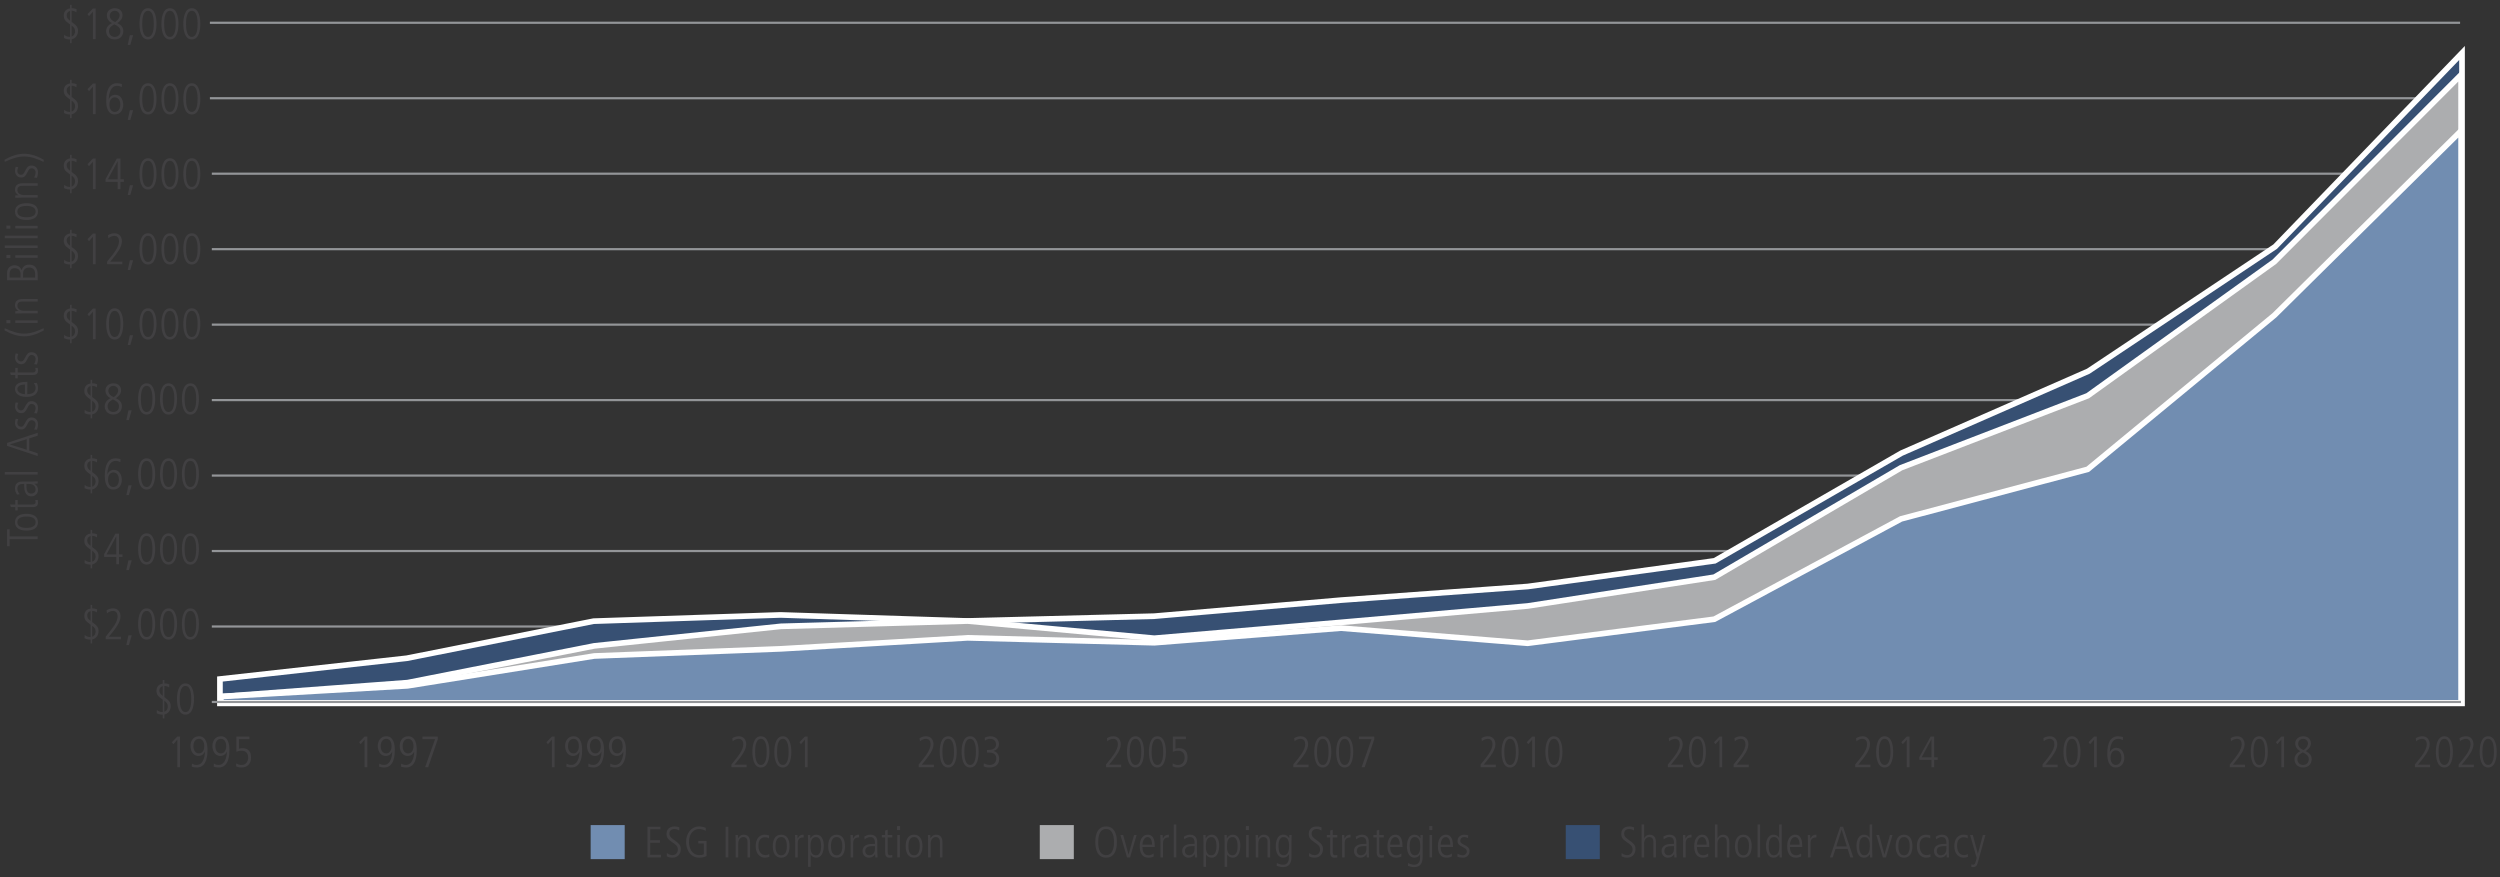 <?xml version="1.0" encoding="utf-8"?>
<!-- Generator: Adobe Illustrator 24.0.2, SVG Export Plug-In . SVG Version: 6.00 Build 0)  -->
<svg version="1.1" id="Layer_1" xmlns="http://www.w3.org/2000/svg" xmlns:xlink="http://www.w3.org/1999/xlink" x="0px" y="0px"
	 viewBox="0 0 1140 400" style="enable-background:new 0 0 1140 400;" xml:space="preserve">
<rect x="0" y="0" width="1140" height="400" fill="#333333" stroke="none"/>
<style type="text/css">
	.st0{fill:#718DB1;}
	.st1{fill:#414042;}
	.st2{fill:#ACADAF;}
	.st3{fill:#375073;}
	.st4{fill:none;stroke:#939598;stroke-linejoin:round;stroke-miterlimit:10;}
	.st5{fill:none;stroke:#FFFFFF;stroke-width:2.583;stroke-miterlimit:10;}
</style>
<rect x="269.34" y="376.24" class="st0" width="15.52" height="15.52"/>
<g>
	<path class="st1" d="M295.24,377h5.92v1.16h-4.68v4.96h4.46v1.16h-4.46v5.52h4.9v1.16h-6.14V377z"/>
	<path class="st1" d="M304.12,389c0.96,0.86,2.1,0.94,2.46,0.94c2.24,0,2.52-2,2.52-2.52c0-1.62-0.96-2.28-2.64-3.4
		c-1.94-1.32-2.52-2.2-2.52-3.78c0-3.1,2.82-3.38,3.64-3.38c1.12,0,1.88,0.32,2.2,0.44l-0.06,1.4c-0.54-0.32-1.18-0.68-2.22-0.68
		c-0.8,0-2.24,0.42-2.24,2.04c0,1.38,0.72,1.92,1.92,2.8c2.48,1.82,3.24,2.46,3.24,4.38c0,2.34-1.6,3.86-3.74,3.86
		c-0.86,0-1.92-0.2-2.64-0.66L304.12,389z"/>
	<path class="st1" d="M318.44,383.46h3.74v6.88c-1,0.54-2.08,0.76-3.22,0.76c-4.9,0-6.1-4.6-6.1-7.26c0-3.58,2.14-6.98,6.06-6.98
		c1.12,0,2.5,0.44,2.92,0.68l-0.06,1.36c-0.54-0.42-1.88-0.88-2.94-0.88c-2,0-4.66,1.52-4.66,5.94c0,2.56,1.16,5.98,4.84,5.98
		c0.72,0,1.28-0.08,1.92-0.42v-4.9h-2.5V383.46z"/>
	<path class="st1" d="M330.88,377h1.24v13.96h-1.24V377z"/>
	<path class="st1" d="M335.48,383.92c0-1.06-0.06-2.1-0.08-3.16h1.08c0.04,0.46,0.06,0.76,0.08,1.5h0.04
		c0.24-0.44,0.9-1.64,2.6-1.64c2.82,0,2.82,2.82,2.82,3.5v6.84h-1.16v-6.88c0-0.7,0-2.38-1.9-2.38c-1.42,0-2.32,1.34-2.32,2.92v6.34
		h-1.16V383.92z"/>
	<path class="st1" d="M350.66,382.3c-0.46-0.38-1.24-0.52-1.84-0.52c-1.56,0-2.98,1.08-2.98,3.78c0,3.74,2.06,4.38,3.16,4.38
		c0.46,0,1.38-0.14,1.72-0.54l0.1,1.32c-0.5,0.22-1.26,0.38-1.98,0.38c-2.18,0-4.24-1.68-4.24-5.2c0-3.12,1.38-5.28,4.22-5.28
		c0.82,0,1.42,0.16,1.9,0.36L350.66,382.3z"/>
	<path class="st1" d="M352.39,385.86c0-2.56,0.84-5.24,3.82-5.24c2.98,0,3.82,2.68,3.82,5.24s-0.84,5.24-3.82,5.24
		C353.23,391.1,352.39,388.42,352.39,385.86z M358.8,385.86c0-0.82,0-4.16-2.58-4.16s-2.58,3.34-2.58,4.16s0,4.16,2.58,4.16
		S358.8,386.68,358.8,385.86z"/>
	<path class="st1" d="M362.61,383.92c0-1.06-0.06-2.1-0.08-3.16h1.08c0.02,0.6,0.06,1.2,0.08,1.62h0.04
		c0.74-1.46,1.6-1.76,2.72-1.76v1.24c-1.84,0-2.68,0.8-2.68,2.68v6.42h-1.16V383.92z"/>
	<path class="st1" d="M368.49,384.14c0-1.6-0.04-2.5-0.08-3.38h1.08v1.5h0.04c0.68-1.06,1.52-1.64,2.68-1.64
		c3.32,0,3.44,4.2,3.44,4.9c0,2.9-0.94,5.58-3.38,5.58c-1.22,0-2.1-0.52-2.58-1.42h-0.04v5.6h-1.16V384.14z M372.1,381.7
		c-1.98,0-2.52,1.96-2.52,4.04c0,1.36,0,4.28,2.5,4.28c1.74,0,2.34-1.8,2.34-4.16C374.42,385.02,374.42,381.7,372.1,381.7z"/>
	<path class="st1" d="M377.67,385.86c0-2.56,0.84-5.24,3.82-5.24c2.98,0,3.82,2.68,3.82,5.24s-0.84,5.24-3.82,5.24
		C378.51,391.1,377.67,388.42,377.67,385.86z M384.08,385.86c0-0.82,0-4.16-2.58-4.16s-2.58,3.34-2.58,4.16s0,4.16,2.58,4.16
		S384.08,386.68,384.08,385.86z"/>
	<path class="st1" d="M387.89,383.92c0-1.06-0.06-2.1-0.08-3.16h1.08c0.02,0.6,0.06,1.2,0.08,1.62h0.04
		c0.74-1.46,1.6-1.76,2.72-1.76v1.24c-1.84,0-2.68,0.8-2.68,2.68v6.42h-1.16V383.92z"/>
	<path class="st1" d="M400.06,388.68c0,0.76,0.06,1.52,0.12,2.28h-1.04l-0.08-1.46h-0.04c-0.7,1.12-1.54,1.6-2.86,1.6
		c-1.58,0-2.84-1.3-2.84-2.96c0-3.26,3.46-3.32,4.92-3.32h0.74c0-1.28,0-3.12-2.12-3.12c-1.36,0-2.44,0.96-2.56,1.06l-0.18-1.24
		c0.96-0.52,1.68-0.9,2.8-0.9c3.14,0,3.14,2.64,3.14,3.38V388.68z M398.98,385.82c-2.4,0-4.42,0-4.42,2.32
		c0,0.86,0.64,1.88,1.88,1.88c0.54,0,2.54-0.22,2.54-3V385.82z"/>
	<path class="st1" d="M404.79,378.36v2.4h2.08v1.08h-2.08v6.64c0,0.82,0.14,1.54,1.12,1.54c0.54,0,0.74-0.12,0.96-0.22v1.16
		c-0.28,0.1-0.8,0.14-1.34,0.14c-1.5,0-1.9-1.16-1.9-2.3v-6.96h-1.52v-1.08h1.52v-2.04L404.79,378.36z"/>
	<path class="st1" d="M409.05,376.7h1.4v1.8h-1.4V376.7z M409.17,380.76h1.16v10.2h-1.16V380.76z"/>
	<path class="st1" d="M412.99,385.86c0-2.56,0.84-5.24,3.82-5.24c2.98,0,3.82,2.68,3.82,5.24s-0.84,5.24-3.82,5.24
		C413.83,391.1,412.99,388.42,412.99,385.86z M419.4,385.86c0-0.82,0-4.16-2.58-4.16s-2.58,3.34-2.58,4.16s0,4.16,2.58,4.16
		S419.4,386.68,419.4,385.86z"/>
	<path class="st1" d="M423.21,383.92c0-1.06-0.06-2.1-0.08-3.16h1.08c0.04,0.46,0.06,0.76,0.08,1.5h0.04
		c0.24-0.44,0.9-1.64,2.6-1.64c2.82,0,2.82,2.82,2.82,3.5v6.84h-1.16v-6.88c0-0.7,0-2.38-1.9-2.38c-1.42,0-2.32,1.34-2.32,2.92v6.34
		h-1.16V383.92z"/>
</g>
<rect x="474.14" y="376.24" class="st2" width="15.52" height="15.52"/>
<g>
	<path class="st1" d="M504.38,376.86c4.92,0,4.92,5.9,4.92,7.12c0,1.22,0,7.12-4.92,7.12c-4.92,0-4.92-5.9-4.92-7.12
		C499.45,382.76,499.45,376.86,504.38,376.86z M504.38,389.94c3.6,0,3.6-4.86,3.6-5.96c0-1.1,0-5.96-3.6-5.96
		c-3.6,0-3.6,4.86-3.6,5.96C500.77,385.08,500.77,389.94,504.38,389.94z"/>
	<path class="st1" d="M510.93,380.76h1.24l2.42,8.88h0.04l2.5-8.88h1.16l-2.98,10.2h-1.4L510.93,380.76z"/>
	<path class="st1" d="M520.95,386.24c0,3.78,2.42,3.78,2.88,3.78c0.66,0,1.62-0.32,2.2-0.84l0.06,1.34
		c-0.48,0.26-1.16,0.58-2.38,0.58c-4,0-4-4.22-4-5.24c0-3.84,1.9-5.24,3.62-5.24c2.96,0,3.26,3.14,3.26,5.62H520.95z M525.35,385.16
		c0-2.7-1.14-3.46-2.08-3.46c-1.58,0-2.32,2.14-2.32,3.46H525.35z"/>
	<path class="st1" d="M529.17,383.92c0-1.06-0.06-2.1-0.08-3.16h1.08c0.02,0.6,0.06,1.2,0.08,1.62h0.04
		c0.74-1.46,1.6-1.76,2.72-1.76v1.24c-1.84,0-2.68,0.8-2.68,2.68v6.42h-1.16V383.92z"/>
	<path class="st1" d="M535.23,375.96h1.16v15h-1.16V375.96z"/>
	<path class="st1" d="M545.81,388.68c0,0.76,0.06,1.52,0.12,2.28h-1.04l-0.08-1.46h-0.04c-0.7,1.12-1.54,1.6-2.86,1.6
		c-1.58,0-2.84-1.3-2.84-2.96c0-3.26,3.46-3.32,4.92-3.32h0.74c0-1.28,0-3.12-2.12-3.12c-1.36,0-2.44,0.96-2.56,1.06l-0.18-1.24
		c0.96-0.52,1.68-0.9,2.8-0.9c3.14,0,3.14,2.64,3.14,3.38V388.68z M544.73,385.82c-2.4,0-4.42,0-4.42,2.32
		c0,0.86,0.64,1.88,1.88,1.88c0.54,0,2.54-0.22,2.54-3V385.82z"/>
	<path class="st1" d="M548.79,384.14c0-1.6-0.04-2.5-0.08-3.38h1.08v1.5h0.04c0.68-1.06,1.52-1.64,2.68-1.64
		c3.32,0,3.44,4.2,3.44,4.9c0,2.9-0.94,5.58-3.38,5.58c-1.22,0-2.1-0.52-2.58-1.42h-0.04v5.6h-1.16V384.14z M552.39,381.7
		c-1.98,0-2.52,1.96-2.52,4.04c0,1.36,0,4.28,2.5,4.28c1.74,0,2.34-1.8,2.34-4.16C554.71,385.02,554.71,381.7,552.39,381.7z"/>
	<path class="st1" d="M558.43,384.14c0-1.6-0.04-2.5-0.08-3.38h1.08v1.5h0.04c0.68-1.06,1.52-1.64,2.68-1.64
		c3.32,0,3.44,4.2,3.44,4.9c0,2.9-0.94,5.58-3.38,5.58c-1.22,0-2.1-0.52-2.58-1.42h-0.04v5.6h-1.16V384.14z M562.03,381.7
		c-1.98,0-2.52,1.96-2.52,4.04c0,1.36,0,4.28,2.5,4.28c1.74,0,2.34-1.8,2.34-4.16C564.35,385.02,564.35,381.7,562.03,381.7z"/>
	<path class="st1" d="M568.13,376.7h1.4v1.8h-1.4V376.7z M568.25,380.76h1.16v10.2h-1.16V380.76z"/>
	<path class="st1" d="M572.63,383.92c0-1.06-0.06-2.1-0.08-3.16h1.08c0.04,0.46,0.06,0.76,0.08,1.5h0.04
		c0.24-0.44,0.9-1.64,2.6-1.64c2.82,0,2.82,2.82,2.82,3.5v6.84h-1.16v-6.88c0-0.7,0-2.38-1.9-2.38c-1.42,0-2.32,1.34-2.32,2.92v6.34
		h-1.16V383.92z"/>
	<path class="st1" d="M585.19,380.62c1.28,0,2.08,0.58,2.68,1.64h0.04v-1.5h1.08c-0.04,0.88-0.08,1.78-0.08,3.38v6.58
		c0,2.88-1.1,4.68-3.82,4.68c-1.1,0-1.62-0.16-2.9-0.56l0.08-1.3c0.98,0.56,2.14,0.78,2.8,0.78c2.52,0,2.68-2.32,2.68-3.36v-1.4
		h-0.04c-0.6,1.02-1.36,1.54-2.58,1.54c-2.56,0-3.38-2.92-3.38-4.86C581.75,384.82,581.87,380.62,585.19,380.62z M585.33,390.02
		c1.92,0,2.5-1.7,2.5-4.28c0-2.08-0.54-4.04-2.52-4.04c-2.32,0-2.32,3.32-2.32,4.16C582.99,388.22,583.59,390.02,585.33,390.02z"/>
	<path class="st1" d="M596.97,389c0.96,0.86,2.1,0.94,2.46,0.94c2.24,0,2.52-2,2.52-2.52c0-1.62-0.96-2.28-2.64-3.4
		c-1.94-1.32-2.52-2.2-2.52-3.78c0-3.1,2.82-3.38,3.64-3.38c1.12,0,1.88,0.32,2.2,0.44l-0.06,1.4c-0.54-0.32-1.18-0.68-2.22-0.68
		c-0.8,0-2.24,0.42-2.24,2.04c0,1.38,0.72,1.92,1.92,2.8c2.48,1.82,3.24,2.46,3.24,4.38c0,2.34-1.6,3.86-3.74,3.86
		c-0.86,0-1.92-0.2-2.64-0.66L596.97,389z"/>
	<path class="st1" d="M607.73,378.36v2.4h2.08v1.08h-2.08v6.64c0,0.82,0.14,1.54,1.12,1.54c0.54,0,0.74-0.12,0.96-0.22v1.16
		c-0.28,0.1-0.8,0.14-1.34,0.14c-1.5,0-1.9-1.16-1.9-2.3v-6.96h-1.52v-1.08h1.52v-2.04L607.73,378.36z"/>
	<path class="st1" d="M612.01,383.92c0-1.06-0.06-2.1-0.08-3.16h1.08c0.02,0.6,0.06,1.2,0.08,1.62h0.04
		c0.74-1.46,1.6-1.76,2.72-1.76v1.24c-1.84,0-2.68,0.8-2.68,2.68v6.42h-1.16V383.92z"/>
	<path class="st1" d="M624.17,388.68c0,0.76,0.06,1.52,0.12,2.28h-1.04l-0.08-1.46h-0.04c-0.7,1.12-1.54,1.6-2.86,1.6
		c-1.58,0-2.84-1.3-2.84-2.96c0-3.26,3.46-3.32,4.92-3.32h0.74c0-1.28,0-3.12-2.12-3.12c-1.36,0-2.44,0.96-2.56,1.06l-0.18-1.24
		c0.96-0.52,1.68-0.9,2.8-0.9c3.14,0,3.14,2.64,3.14,3.38V388.68z M623.09,385.82c-2.4,0-4.42,0-4.42,2.32
		c0,0.86,0.64,1.88,1.88,1.88c0.54,0,2.54-0.22,2.54-3V385.82z"/>
	<path class="st1" d="M628.93,378.36v2.4h2.08v1.08h-2.08v6.64c0,0.82,0.14,1.54,1.12,1.54c0.54,0,0.74-0.12,0.96-0.22v1.16
		c-0.28,0.1-0.8,0.14-1.34,0.14c-1.5,0-1.9-1.16-1.9-2.3v-6.96h-1.52v-1.08h1.52v-2.04L628.93,378.36z"/>
	<path class="st1" d="M633.91,386.24c0,3.78,2.42,3.78,2.88,3.78c0.66,0,1.62-0.32,2.2-0.84l0.06,1.34
		c-0.48,0.26-1.16,0.58-2.38,0.58c-4,0-4-4.22-4-5.24c0-3.84,1.9-5.24,3.62-5.24c2.96,0,3.26,3.14,3.26,5.62H633.91z M638.31,385.16
		c0-2.7-1.14-3.46-2.08-3.46c-1.58,0-2.32,2.14-2.32,3.46H638.31z"/>
	<path class="st1" d="M645.01,380.62c1.28,0,2.08,0.58,2.68,1.64h0.04v-1.5h1.08c-0.04,0.88-0.08,1.78-0.08,3.38v6.58
		c0,2.88-1.1,4.68-3.82,4.68c-1.1,0-1.62-0.16-2.9-0.56l0.08-1.3c0.98,0.56,2.14,0.78,2.8,0.78c2.52,0,2.68-2.32,2.68-3.36v-1.4
		h-0.04c-0.6,1.02-1.36,1.54-2.58,1.54c-2.56,0-3.38-2.92-3.38-4.86C641.57,384.82,641.69,380.62,645.01,380.62z M645.15,390.02
		c1.92,0,2.5-1.7,2.5-4.28c0-2.08-0.54-4.04-2.52-4.04c-2.32,0-2.32,3.32-2.32,4.16C642.81,388.22,643.41,390.02,645.15,390.02z"/>
	<path class="st1" d="M651.75,376.7h1.4v1.8h-1.4V376.7z M651.87,380.76h1.16v10.2h-1.16V380.76z"/>
	<path class="st1" d="M656.93,386.24c0,3.78,2.42,3.78,2.88,3.78c0.66,0,1.62-0.32,2.2-0.84l0.06,1.34
		c-0.48,0.26-1.16,0.58-2.38,0.58c-4,0-4-4.22-4-5.24c0-3.84,1.9-5.24,3.62-5.24c2.96,0,3.26,3.14,3.26,5.62H656.93z M661.33,385.16
		c0-2.7-1.14-3.46-2.08-3.46c-1.58,0-2.32,2.14-2.32,3.46H661.33z"/>
	<path class="st1" d="M669.37,382.12c-0.58-0.22-1.08-0.42-1.74-0.42c-1.2,0-1.74,0.9-1.74,1.62c0,0.94,0.36,1.14,1.74,1.9
		c1.4,0.76,2.48,1.28,2.48,2.92c0,1.84-1.3,2.96-3.02,2.96c-1.26,0-1.98-0.26-2.58-0.48l0.16-1.3c0.34,0.24,1.38,0.7,2.32,0.7
		c1.1,0,1.88-0.84,1.88-1.76c0-0.98-0.62-1.38-1.82-1.98c-1.72-0.86-2.4-1.4-2.4-2.84c0-1.92,1.64-2.82,3-2.82
		c0.68,0,1.5,0.18,1.88,0.3L669.37,382.12z"/>
</g>
<rect x="713.99" y="376.24" class="st3" width="15.52" height="15.52"/>
<g>
	<path class="st1" d="M739.48,389c0.96,0.86,2.1,0.94,2.46,0.94c2.24,0,2.52-2,2.52-2.52c0-1.62-0.96-2.28-2.64-3.4
		c-1.94-1.32-2.52-2.2-2.52-3.78c0-3.1,2.82-3.38,3.64-3.38c1.12,0,1.88,0.32,2.2,0.44l-0.06,1.4c-0.54-0.32-1.18-0.68-2.22-0.68
		c-0.8,0-2.24,0.42-2.24,2.04c0,1.38,0.72,1.92,1.92,2.8c2.48,1.82,3.24,2.46,3.24,4.38c0,2.34-1.6,3.86-3.74,3.86
		c-0.86,0-1.92-0.2-2.64-0.66L739.48,389z"/>
	<path class="st1" d="M748.56,375.96h1.16v6.3h0.04c0.2-0.44,0.9-1.64,2.52-1.64c2.82,0,2.82,2.82,2.82,3.5v6.84h-1.16v-6.88
		c0-0.7,0-2.38-1.9-2.38c-1.42,0-2.32,1.34-2.32,2.92v6.34h-1.16V375.96z"/>
	<path class="st1" d="M764.43,388.68c0,0.76,0.06,1.52,0.12,2.28h-1.04l-0.08-1.46h-0.04c-0.7,1.12-1.54,1.6-2.86,1.6
		c-1.58,0-2.84-1.3-2.84-2.96c0-3.26,3.46-3.32,4.92-3.32h0.74c0-1.28,0-3.12-2.12-3.12c-1.36,0-2.44,0.96-2.56,1.06l-0.18-1.24
		c0.96-0.52,1.68-0.9,2.8-0.9c3.14,0,3.14,2.64,3.14,3.38V388.68z M763.35,385.82c-2.4,0-4.42,0-4.42,2.32
		c0,0.86,0.64,1.88,1.88,1.88c0.54,0,2.54-0.22,2.54-3V385.82z"/>
	<path class="st1" d="M767.5,383.92c0-1.06-0.06-2.1-0.08-3.16h1.08c0.02,0.6,0.06,1.2,0.08,1.62h0.04c0.74-1.46,1.6-1.76,2.72-1.76
		v1.24c-1.84,0-2.68,0.8-2.68,2.68v6.42h-1.16V383.92z"/>
	<path class="st1" d="M773.8,386.24c0,3.78,2.42,3.78,2.88,3.78c0.66,0,1.62-0.32,2.2-0.84l0.06,1.34
		c-0.48,0.26-1.16,0.58-2.38,0.58c-4,0-4-4.22-4-5.24c0-3.84,1.9-5.24,3.62-5.24c2.96,0,3.26,3.14,3.26,5.62H773.8z M778.21,385.16
		c0-2.7-1.14-3.46-2.08-3.46c-1.58,0-2.32,2.14-2.32,3.46H778.21z"/>
	<path class="st1" d="M782.02,375.96h1.16v6.3h0.04c0.2-0.44,0.9-1.64,2.52-1.64c2.82,0,2.82,2.82,2.82,3.5v6.84h-1.16v-6.88
		c0-0.7,0-2.38-1.9-2.38c-1.42,0-2.32,1.34-2.32,2.92v6.34h-1.16V375.96z"/>
	<path class="st1" d="M791.14,385.86c0-2.56,0.84-5.24,3.82-5.24s3.82,2.68,3.82,5.24s-0.84,5.24-3.82,5.24
		S791.14,388.42,791.14,385.86z M797.54,385.86c0-0.82,0-4.16-2.58-4.16s-2.58,3.34-2.58,4.16s0,4.16,2.58,4.16
		S797.54,386.68,797.54,385.86z"/>
	<path class="st1" d="M801.46,375.96h1.16v15h-1.16V375.96z"/>
	<path class="st1" d="M812.46,387.58c0,1.6,0.04,2.5,0.08,3.38h-1.08v-1.4h-0.04c-0.76,0.96-1.4,1.54-2.68,1.54
		c-3.32,0-3.44-4.2-3.44-5.62c0-1.94,0.82-4.86,3.38-4.86c1.3,0,2.06,0.52,2.58,1.46h0.04v-6.12h1.16V387.58z M808.86,390.02
		c1.98,0,2.52-1.96,2.52-4.04c0-1.36,0-4.28-2.5-4.28c-1.74,0-2.34,1.8-2.34,4.16C806.54,386.7,806.54,390.02,808.86,390.02z"/>
	<path class="st1" d="M816.2,386.24c0,3.78,2.42,3.78,2.88,3.78c0.66,0,1.62-0.32,2.2-0.84l0.06,1.34
		c-0.48,0.26-1.16,0.58-2.38,0.58c-4,0-4-4.22-4-5.24c0-3.84,1.9-5.24,3.62-5.24c2.96,0,3.26,3.14,3.26,5.62H816.2z M820.61,385.16
		c0-2.7-1.14-3.46-2.08-3.46c-1.58,0-2.32,2.14-2.32,3.46H820.61z"/>
	<path class="st1" d="M824.42,383.92c0-1.06-0.06-2.1-0.08-3.16h1.08c0.02,0.6,0.06,1.2,0.08,1.62h0.04
		c0.74-1.46,1.6-1.76,2.72-1.76v1.24c-1.84,0-2.68,0.8-2.68,2.68v6.42h-1.16V383.92z"/>
	<path class="st1" d="M839.12,377h1.32l4.64,13.96h-1.32l-1.22-3.84h-5.56l-1.26,3.84h-1.24L839.12,377z M837.34,385.96h4.82
		l-2.36-7.64h-0.04L837.34,385.96z"/>
	<path class="st1" d="M853.72,387.58c0,1.6,0.04,2.5,0.08,3.38h-1.08v-1.4h-0.04c-0.76,0.96-1.4,1.54-2.68,1.54
		c-3.32,0-3.44-4.2-3.44-5.62c0-1.94,0.82-4.86,3.38-4.86c1.3,0,2.06,0.52,2.58,1.46h0.04v-6.12h1.16V387.58z M850.12,390.02
		c1.98,0,2.52-1.96,2.52-4.04c0-1.36,0-4.28-2.5-4.28c-1.74,0-2.34,1.8-2.34,4.16C847.8,386.7,847.8,390.02,850.12,390.02z"/>
	<path class="st1" d="M855.62,380.76h1.24l2.42,8.88h0.04l2.5-8.88h1.16l-2.98,10.2h-1.4L855.62,380.76z"/>
	<path class="st1" d="M864.42,385.86c0-2.56,0.84-5.24,3.82-5.24s3.82,2.68,3.82,5.24s-0.84,5.24-3.82,5.24
		S864.42,388.42,864.42,385.86z M870.82,385.86c0-0.82,0-4.16-2.58-4.16s-2.58,3.34-2.58,4.16s0,4.16,2.58,4.16
		S870.82,386.68,870.82,385.86z"/>
	<path class="st1" d="M880.16,382.3c-0.46-0.38-1.24-0.52-1.84-0.52c-1.56,0-2.98,1.08-2.98,3.78c0,3.74,2.06,4.38,3.16,4.38
		c0.46,0,1.38-0.14,1.72-0.54l0.1,1.32c-0.5,0.22-1.26,0.38-1.98,0.38c-2.18,0-4.24-1.68-4.24-5.2c0-3.12,1.38-5.28,4.22-5.28
		c0.82,0,1.42,0.16,1.9,0.36L880.16,382.3z"/>
	<path class="st1" d="M888.64,388.68c0,0.76,0.06,1.52,0.12,2.28h-1.04l-0.08-1.46h-0.04c-0.7,1.12-1.54,1.6-2.86,1.6
		c-1.58,0-2.84-1.3-2.84-2.96c0-3.26,3.46-3.32,4.92-3.32h0.74c0-1.28,0-3.12-2.12-3.12c-1.36,0-2.44,0.96-2.56,1.06l-0.18-1.24
		c0.96-0.52,1.68-0.9,2.8-0.9c3.14,0,3.14,2.64,3.14,3.38V388.68z M887.56,385.82c-2.4,0-4.42,0-4.42,2.32
		c0,0.86,0.64,1.88,1.88,1.88c0.54,0,2.54-0.22,2.54-3V385.82z"/>
	<path class="st1" d="M897.24,382.3c-0.46-0.38-1.24-0.52-1.84-0.52c-1.56,0-2.98,1.08-2.98,3.78c0,3.74,2.06,4.38,3.16,4.38
		c0.46,0,1.38-0.14,1.72-0.54l0.1,1.32c-0.5,0.22-1.26,0.38-1.98,0.38c-2.18,0-4.24-1.68-4.24-5.2c0-3.12,1.38-5.28,4.22-5.28
		c0.82,0,1.42,0.16,1.9,0.36L897.24,382.3z"/>
	<path class="st1" d="M901.88,389.24h0.04l2.28-8.48h1.16l-3.34,12.1c-0.38,1.38-0.7,2.54-2.32,2.54c-0.32,0-0.5-0.04-0.78-0.12
		l0.06-1.18c0.2,0.14,0.56,0.22,0.82,0.22c0.56,0,0.86-0.54,1.04-1.18l0.52-1.94l-3-10.44h1.24L901.88,389.24z"/>
</g>
<g>
	<path class="st1" d="M31.95,2.18h0.72v1.56h0.06c1.12,0,1.88,0.32,2.2,0.44l-0.06,1.4c-0.54-0.32-1.18-0.68-2.2-0.68v5.1
		c2.22,1.62,2.9,2.3,2.9,4.12c0,2.02-1.2,3.44-2.9,3.8v1.78h-0.72v-1.72h-0.12c-0.86,0-1.92-0.2-2.64-0.66l0.08-1.44
		c0.96,0.86,2.1,0.94,2.46,0.94h0.22v-5.68l-0.34-0.24c-1.94-1.32-2.52-2.2-2.52-3.78c0-2.44,1.74-3.14,2.86-3.3V2.18z M31.95,4.99
		c-0.76,0.22-1.54,0.76-1.54,1.96c0,1.2,0.56,1.78,1.54,2.5V4.99z M32.67,16.69c1.38-0.46,1.58-1.94,1.58-2.38
		c0-1.22-0.56-1.9-1.58-2.66V16.69z"/>
	<path class="st1" d="M42.39,3.88h1.24v13.96h-1.24V5.29l-1.8,2.08l-0.68-0.92L42.39,3.88z"/>
	<path class="st1" d="M48.73,7.01c0-2.38,2.12-3.26,3.6-3.26c2.78,0,3.54,1.92,3.54,3.2c0,1.94-1.54,3-2.38,3.58
		c1.02,0.54,2.74,1.44,2.74,3.62c0,1.6-0.94,3.84-3.94,3.84c-2.5,0-3.9-1.76-3.9-3.78c0-2.5,2.34-3.52,2.66-3.64
		C49.65,9.81,48.73,8.61,48.73,7.01z M52.13,11.09l-0.4,0.24c-2.02,1.12-2.02,2.36-2.02,2.92c0,1.32,0.92,2.58,2.66,2.58
		c0.86,0,2.54-0.5,2.54-2.66C54.91,12.49,53.37,11.67,52.13,11.09z M52.29,4.91c-1.16,0-2.24,0.92-2.24,2.24
		c0,1.16,0.86,2.3,2.5,2.9c1.4-1,2-2.1,2-3.04C54.55,5.73,53.45,4.91,52.29,4.91z"/>
	<path class="st1" d="M59.41,20.49h-1.16l0.96-4.44h1.48L59.41,20.49z"/>
	<path class="st1" d="M67.49,17.99c-3.4,0-3.88-4.7-3.88-7.12c0-2.42,0.48-7.12,3.88-7.12c3.4,0,3.88,4.7,3.88,7.12
		C71.37,13.29,70.89,17.99,67.49,17.99z M67.49,4.91c-2.5,0-2.64,4.3-2.64,5.96c0,1.66,0.14,5.96,2.64,5.96
		c2.5,0,2.64-4.3,2.64-5.96C70.13,9.21,69.99,4.91,67.49,4.91z"/>
	<path class="st1" d="M77.49,17.99c-3.4,0-3.88-4.7-3.88-7.12c0-2.42,0.48-7.12,3.88-7.12c3.4,0,3.88,4.7,3.88,7.12
		C81.37,13.29,80.89,17.99,77.49,17.99z M77.49,4.91c-2.5,0-2.64,4.3-2.64,5.96c0,1.66,0.14,5.96,2.64,5.96
		c2.5,0,2.64-4.3,2.64-5.96C80.13,9.21,79.99,4.91,77.49,4.91z"/>
	<path class="st1" d="M87.47,17.99c-3.4,0-3.88-4.7-3.88-7.12c0-2.42,0.48-7.12,3.88-7.12c3.4,0,3.88,4.7,3.88,7.12
		C91.35,13.29,90.87,17.99,87.47,17.99z M87.47,4.91c-2.5,0-2.64,4.3-2.64,5.96c0,1.66,0.14,5.96,2.64,5.96
		c2.5,0,2.64-4.3,2.64-5.96C90.11,9.21,89.97,4.91,87.47,4.91z"/>
</g>
<g>
	<path class="st1" d="M31.95,36.39h0.72v1.56h0.06c1.12,0,1.88,0.32,2.2,0.44l-0.06,1.4c-0.54-0.32-1.18-0.68-2.2-0.68v5.1
		c2.22,1.62,2.9,2.3,2.9,4.12c0,2.02-1.2,3.44-2.9,3.8v1.78h-0.72V52.2h-0.12c-0.86,0-1.92-0.2-2.64-0.66l0.08-1.44
		c0.96,0.86,2.1,0.94,2.46,0.94h0.22v-5.68l-0.34-0.24c-1.94-1.32-2.52-2.2-2.52-3.78c0-2.44,1.74-3.14,2.86-3.3V36.39z
		 M31.95,39.19c-0.76,0.22-1.54,0.76-1.54,1.96c0,1.2,0.56,1.78,1.54,2.5V39.19z M32.67,50.9c1.38-0.46,1.58-1.94,1.58-2.38
		c0-1.22-0.56-1.9-1.58-2.66V50.9z"/>
	<path class="st1" d="M42.39,38.09h1.24v13.96h-1.24V39.49l-1.8,2.08l-0.68-0.92L42.39,38.09z"/>
	<path class="st1" d="M55.51,39.73c-0.32-0.16-0.96-0.62-2.08-0.62c-3.7,0-3.84,5.46-3.84,6.06h0.04c0.82-1.82,2.36-1.96,2.9-1.96
		c2.86,0,3.66,2.84,3.66,4.58c0,1.86-0.96,4.4-3.88,4.4c-3.38,0-3.88-3.86-3.88-6.18c0-1.7,0-8.06,4.88-8.06
		c0.74,0,1.6,0.16,2.3,0.38L55.51,39.73z M52.31,51.04c1.12,0,2.56-0.78,2.56-3.44c0-0.98-0.44-3.22-2.56-3.22
		c-1.44,0-2.4,1.36-2.4,3.26C49.91,50.38,51.35,51.04,52.31,51.04z"/>
	<path class="st1" d="M59.41,54.7h-1.16l0.96-4.44h1.48L59.41,54.7z"/>
	<path class="st1" d="M67.49,52.2c-3.4,0-3.88-4.7-3.88-7.12c0-2.42,0.48-7.12,3.88-7.12c3.4,0,3.88,4.7,3.88,7.12
		C71.37,47.5,70.89,52.2,67.49,52.2z M67.49,39.11c-2.5,0-2.64,4.3-2.64,5.96c0,1.66,0.14,5.96,2.64,5.96c2.5,0,2.64-4.3,2.64-5.96
		C70.13,43.42,69.99,39.11,67.49,39.11z"/>
	<path class="st1" d="M77.49,52.2c-3.4,0-3.88-4.7-3.88-7.12c0-2.42,0.48-7.12,3.88-7.12c3.4,0,3.88,4.7,3.88,7.12
		C81.37,47.5,80.89,52.2,77.49,52.2z M77.49,39.11c-2.5,0-2.64,4.3-2.64,5.96c0,1.66,0.14,5.96,2.64,5.96c2.5,0,2.64-4.3,2.64-5.96
		C80.13,43.42,79.99,39.11,77.49,39.11z"/>
	<path class="st1" d="M87.47,52.2c-3.4,0-3.88-4.7-3.88-7.12c0-2.42,0.48-7.12,3.88-7.12c3.4,0,3.88,4.7,3.88,7.12
		C91.35,47.5,90.87,52.2,87.47,52.2z M87.47,39.11c-2.5,0-2.64,4.3-2.64,5.96c0,1.66,0.14,5.96,2.64,5.96c2.5,0,2.64-4.3,2.64-5.96
		C90.11,43.42,89.97,39.11,87.47,39.11z"/>
</g>
<g>
	<path class="st1" d="M31.95,70.6h0.72v1.56h0.06c1.12,0,1.88,0.32,2.2,0.44L34.87,74c-0.54-0.32-1.18-0.68-2.2-0.68v5.1
		c2.22,1.62,2.9,2.3,2.9,4.12c0,2.02-1.2,3.44-2.9,3.8v1.78h-0.72v-1.72h-0.12c-0.86,0-1.92-0.2-2.64-0.66l0.08-1.44
		c0.96,0.86,2.1,0.94,2.46,0.94h0.22v-5.68l-0.34-0.24c-1.94-1.32-2.52-2.2-2.52-3.78c0-2.44,1.74-3.14,2.86-3.3V70.6z M31.95,73.4
		c-0.76,0.22-1.54,0.76-1.54,1.96c0,1.2,0.56,1.78,1.54,2.5V73.4z M32.67,85.11c1.38-0.46,1.58-1.94,1.58-2.38
		c0-1.22-0.56-1.9-1.58-2.66V85.11z"/>
	<path class="st1" d="M42.39,72.3h1.24v13.96h-1.24V73.71l-1.8,2.08l-0.68-0.92L42.39,72.3z"/>
	<path class="st1" d="M53.27,72.3h1.64v9.46h1.58v1.16h-1.58v3.34h-1.24v-3.34h-5.54v-1.26L53.27,72.3z M49.21,81.77h4.46v-8.22
		h-0.04L49.21,81.77z"/>
	<path class="st1" d="M59.41,88.91h-1.16l0.96-4.44h1.48L59.41,88.91z"/>
	<path class="st1" d="M67.49,86.41c-3.4,0-3.88-4.7-3.88-7.12c0-2.42,0.48-7.12,3.88-7.12c3.4,0,3.88,4.7,3.88,7.12
		C71.37,81.71,70.89,86.41,67.49,86.41z M67.49,73.32c-2.5,0-2.64,4.3-2.64,5.96s0.14,5.96,2.64,5.96c2.5,0,2.64-4.3,2.64-5.96
		S69.99,73.32,67.49,73.32z"/>
	<path class="st1" d="M77.49,86.41c-3.4,0-3.88-4.7-3.88-7.12c0-2.42,0.48-7.12,3.88-7.12c3.4,0,3.88,4.7,3.88,7.12
		C81.37,81.71,80.89,86.41,77.49,86.41z M77.49,73.32c-2.5,0-2.64,4.3-2.64,5.96s0.14,5.96,2.64,5.96c2.5,0,2.64-4.3,2.64-5.96
		S79.99,73.32,77.49,73.32z"/>
	<path class="st1" d="M87.47,86.41c-3.4,0-3.88-4.7-3.88-7.12c0-2.42,0.48-7.12,3.88-7.12c3.4,0,3.88,4.7,3.88,7.12
		C91.35,81.71,90.87,86.41,87.47,86.41z M87.47,73.32c-2.5,0-2.64,4.3-2.64,5.96s0.14,5.96,2.64,5.96c2.5,0,2.64-4.3,2.64-5.96
		S89.97,73.32,87.47,73.32z"/>
</g>
<g>
	<path class="st1" d="M31.95,104.81h0.72v1.56h0.06c1.12,0,1.88,0.32,2.2,0.44l-0.06,1.4c-0.54-0.32-1.18-0.68-2.2-0.68v5.1
		c2.22,1.62,2.9,2.3,2.9,4.12c0,2.02-1.2,3.44-2.9,3.8v1.78h-0.72v-1.72h-0.12c-0.86,0-1.92-0.2-2.64-0.66l0.08-1.44
		c0.96,0.86,2.1,0.94,2.46,0.94h0.22v-5.68l-0.34-0.24c-1.94-1.32-2.52-2.2-2.52-3.78c0-2.44,1.74-3.14,2.86-3.3V104.81z
		 M31.95,107.61c-0.76,0.22-1.54,0.76-1.54,1.96s0.56,1.78,1.54,2.5V107.61z M32.67,119.32c1.38-0.46,1.58-1.94,1.58-2.38
		c0-1.22-0.56-1.9-1.58-2.66V119.32z"/>
	<path class="st1" d="M42.39,106.51h1.24v13.96h-1.24v-12.56l-1.8,2.08l-0.68-0.92L42.39,106.51z"/>
	<path class="st1" d="M48.85,119.26l1.06-1.32c1.62-2,4.36-5.18,4.36-7.9c0-1.42-0.64-2.5-2.18-2.5c-0.88,0-2,0.52-2.66,1.1
		l-0.18-1.38c0.62-0.4,1.6-0.88,2.94-0.88c2.48,0,3.4,1.92,3.4,3.66c0,2.64-2.36,5.6-3.54,7.06l-1.8,2.22h5.52v1.16h-6.92V119.26z"
		/>
	<path class="st1" d="M59.41,123.12h-1.16l0.96-4.44h1.48L59.41,123.12z"/>
	<path class="st1" d="M67.49,120.62c-3.4,0-3.88-4.7-3.88-7.12s0.48-7.12,3.88-7.12c3.4,0,3.88,4.7,3.88,7.12
		S70.89,120.62,67.49,120.62z M67.49,107.53c-2.5,0-2.64,4.3-2.64,5.96s0.14,5.96,2.64,5.96c2.5,0,2.64-4.3,2.64-5.96
		S69.99,107.53,67.49,107.53z"/>
	<path class="st1" d="M77.49,120.62c-3.4,0-3.88-4.7-3.88-7.12s0.48-7.12,3.88-7.12c3.4,0,3.88,4.7,3.88,7.12
		S80.89,120.62,77.49,120.62z M77.49,107.53c-2.5,0-2.64,4.3-2.64,5.96s0.14,5.96,2.64,5.96c2.5,0,2.64-4.3,2.64-5.96
		S79.99,107.53,77.49,107.53z"/>
	<path class="st1" d="M87.47,120.62c-3.4,0-3.88-4.7-3.88-7.12s0.48-7.12,3.88-7.12c3.4,0,3.88,4.7,3.88,7.12
		S90.87,120.62,87.47,120.62z M87.47,107.53c-2.5,0-2.64,4.3-2.64,5.96s0.14,5.96,2.64,5.96c2.5,0,2.64-4.3,2.64-5.96
		S89.97,107.53,87.47,107.53z"/>
</g>
<g>
	<path class="st1" d="M31.95,139.02h0.72v1.56h0.06c1.12,0,1.88,0.32,2.2,0.44l-0.06,1.4c-0.54-0.32-1.18-0.68-2.2-0.68v5.1
		c2.22,1.62,2.9,2.3,2.9,4.12c0,2.02-1.2,3.44-2.9,3.8v1.78h-0.72v-1.72h-0.12c-0.86,0-1.92-0.2-2.64-0.66l0.08-1.44
		c0.96,0.86,2.1,0.94,2.46,0.94h0.22v-5.68l-0.34-0.24c-1.94-1.32-2.52-2.2-2.52-3.78c0-2.44,1.74-3.14,2.86-3.3V139.02z
		 M31.95,141.83c-0.76,0.22-1.54,0.76-1.54,1.96s0.56,1.78,1.54,2.5V141.83z M32.67,153.53c1.38-0.46,1.58-1.94,1.58-2.38
		c0-1.22-0.56-1.9-1.58-2.66V153.53z"/>
	<path class="st1" d="M42.39,140.72h1.24v13.96h-1.24v-12.56l-1.8,2.08l-0.68-0.92L42.39,140.72z"/>
	<path class="st1" d="M52.31,154.83c-3.4,0-3.88-4.7-3.88-7.12s0.48-7.12,3.88-7.12c3.4,0,3.88,4.7,3.88,7.12
		S55.71,154.83,52.31,154.83z M52.31,141.75c-2.5,0-2.64,4.3-2.64,5.96s0.14,5.96,2.64,5.96c2.5,0,2.64-4.3,2.64-5.96
		S54.81,141.75,52.31,141.75z"/>
	<path class="st1" d="M59.41,157.33h-1.16l0.96-4.44h1.48L59.41,157.33z"/>
	<path class="st1" d="M67.49,154.83c-3.4,0-3.88-4.7-3.88-7.12s0.48-7.12,3.88-7.12c3.4,0,3.88,4.7,3.88,7.12
		S70.89,154.83,67.49,154.83z M67.49,141.75c-2.5,0-2.64,4.3-2.64,5.96s0.14,5.96,2.64,5.96c2.5,0,2.64-4.3,2.64-5.96
		S69.99,141.75,67.49,141.75z"/>
	<path class="st1" d="M77.49,154.83c-3.4,0-3.88-4.7-3.88-7.12s0.48-7.12,3.88-7.12c3.4,0,3.88,4.7,3.88,7.12
		S80.89,154.83,77.49,154.83z M77.49,141.75c-2.5,0-2.64,4.3-2.64,5.96s0.14,5.96,2.64,5.96c2.5,0,2.64-4.3,2.64-5.96
		S79.99,141.75,77.49,141.75z"/>
	<path class="st1" d="M87.47,154.83c-3.4,0-3.88-4.7-3.88-7.12s0.48-7.12,3.88-7.12c3.4,0,3.88,4.7,3.88,7.12
		S90.87,154.83,87.47,154.83z M87.47,141.75c-2.5,0-2.64,4.3-2.64,5.96s0.14,5.96,2.64,5.96c2.5,0,2.64-4.3,2.64-5.96
		S89.97,141.75,87.47,141.75z"/>
</g>
<g>
	<path class="st1" d="M41.31,173.23h0.72v1.56h0.06c1.12,0,1.88,0.32,2.2,0.44l-0.06,1.4c-0.54-0.32-1.18-0.68-2.2-0.68v5.1
		c2.22,1.62,2.9,2.3,2.9,4.12c0,2.02-1.2,3.44-2.9,3.8v1.78h-0.72v-1.72h-0.12c-0.86,0-1.92-0.2-2.64-0.66l0.08-1.44
		c0.96,0.86,2.1,0.94,2.46,0.94h0.22v-5.68l-0.34-0.24c-1.94-1.32-2.52-2.2-2.52-3.78c0-2.44,1.74-3.14,2.86-3.3V173.23z
		 M41.31,176.03c-0.76,0.22-1.54,0.76-1.54,1.96s0.56,1.78,1.54,2.5V176.03z M42.03,187.74c1.38-0.46,1.58-1.94,1.58-2.38
		c0-1.22-0.56-1.9-1.58-2.66V187.74z"/>
	<path class="st1" d="M48.09,178.05c0-2.38,2.12-3.26,3.6-3.26c2.78,0,3.54,1.92,3.54,3.2c0,1.94-1.54,3-2.38,3.58
		c1.02,0.54,2.74,1.44,2.74,3.62c0,1.6-0.94,3.84-3.94,3.84c-2.5,0-3.9-1.76-3.9-3.78c0-2.5,2.34-3.52,2.66-3.64
		C49.01,180.85,48.09,179.65,48.09,178.05z M51.49,182.13l-0.4,0.24c-2.02,1.12-2.02,2.36-2.02,2.92c0,1.32,0.92,2.58,2.66,2.58
		c0.86,0,2.54-0.5,2.54-2.66C54.27,183.54,52.73,182.71,51.49,182.13z M51.65,175.95c-1.16,0-2.24,0.92-2.24,2.24
		c0,1.16,0.86,2.3,2.5,2.9c1.4-1,2-2.1,2-3.04C53.91,176.77,52.81,175.95,51.65,175.95z"/>
	<path class="st1" d="M58.77,191.54h-1.16l0.96-4.44h1.48L58.77,191.54z"/>
	<path class="st1" d="M66.87,189.04c-3.4,0-3.88-4.7-3.88-7.12s0.48-7.12,3.88-7.12c3.4,0,3.88,4.7,3.88,7.12
		S70.27,189.04,66.87,189.04z M66.87,175.95c-2.5,0-2.64,4.3-2.64,5.96s0.14,5.96,2.64,5.96c2.5,0,2.64-4.3,2.64-5.96
		S69.37,175.95,66.87,175.95z"/>
	<path class="st1" d="M76.85,189.04c-3.4,0-3.88-4.7-3.88-7.12s0.48-7.12,3.88-7.12c3.4,0,3.88,4.7,3.88,7.12
		S80.25,189.04,76.85,189.04z M76.85,175.95c-2.5,0-2.64,4.3-2.64,5.96s0.14,5.96,2.64,5.96c2.5,0,2.64-4.3,2.64-5.96
		S79.35,175.95,76.85,175.95z"/>
	<path class="st1" d="M86.83,189.04c-3.4,0-3.88-4.7-3.88-7.12s0.48-7.12,3.88-7.12c3.4,0,3.88,4.7,3.88,7.12
		S90.23,189.04,86.83,189.04z M86.83,175.95c-2.5,0-2.64,4.3-2.64,5.96s0.14,5.96,2.64,5.96c2.5,0,2.64-4.3,2.64-5.96
		S89.33,175.95,86.83,175.95z"/>
</g>
<g>
	<path class="st1" d="M41.31,207.44h0.72V209h0.06c1.12,0,1.88,0.32,2.2,0.44l-0.06,1.4c-0.54-0.32-1.18-0.68-2.2-0.68v5.1
		c2.22,1.62,2.9,2.3,2.9,4.12c0,2.02-1.2,3.44-2.9,3.8v1.78h-0.72v-1.72h-0.12c-0.86,0-1.92-0.2-2.64-0.66l0.08-1.44
		c0.96,0.86,2.1,0.94,2.46,0.94h0.22v-5.68l-0.34-0.24c-1.94-1.32-2.52-2.2-2.52-3.78c0-2.44,1.74-3.14,2.86-3.3V207.44z
		 M41.31,210.24c-0.76,0.22-1.54,0.76-1.54,1.96s0.56,1.78,1.54,2.5V210.24z M42.03,221.94c1.38-0.46,1.58-1.94,1.58-2.38
		c0-1.22-0.56-1.9-1.58-2.66V221.94z"/>
	<path class="st1" d="M54.87,210.78c-0.32-0.16-0.96-0.62-2.08-0.62c-3.7,0-3.84,5.46-3.84,6.06h0.04c0.82-1.82,2.36-1.96,2.9-1.96
		c2.86,0,3.66,2.84,3.66,4.58c0,1.86-0.96,4.4-3.88,4.4c-3.38,0-3.88-3.86-3.88-6.18c0-1.7,0-8.06,4.88-8.06
		c0.74,0,1.6,0.16,2.3,0.38L54.87,210.78z M51.67,222.08c1.12,0,2.56-0.78,2.56-3.44c0-0.98-0.44-3.22-2.56-3.22
		c-1.44,0-2.4,1.36-2.4,3.26C49.27,221.42,50.71,222.08,51.67,222.08z"/>
	<path class="st1" d="M58.77,225.74h-1.16l0.96-4.44h1.48L58.77,225.74z"/>
	<path class="st1" d="M66.87,223.24c-3.4,0-3.88-4.7-3.88-7.12s0.48-7.12,3.88-7.12c3.4,0,3.88,4.7,3.88,7.12
		S70.27,223.24,66.87,223.24z M66.87,210.16c-2.5,0-2.64,4.3-2.64,5.96s0.14,5.96,2.64,5.96c2.5,0,2.64-4.3,2.64-5.96
		S69.37,210.16,66.87,210.16z"/>
	<path class="st1" d="M76.85,223.24c-3.4,0-3.88-4.7-3.88-7.12s0.48-7.12,3.88-7.12c3.4,0,3.88,4.7,3.88,7.12
		S80.25,223.24,76.85,223.24z M76.85,210.16c-2.5,0-2.64,4.3-2.64,5.96s0.14,5.96,2.64,5.96c2.5,0,2.64-4.3,2.64-5.96
		S79.35,210.16,76.85,210.16z"/>
	<path class="st1" d="M86.83,223.24c-3.4,0-3.88-4.7-3.88-7.12s0.48-7.12,3.88-7.12c3.4,0,3.88,4.7,3.88,7.12
		S90.23,223.24,86.83,223.24z M86.83,210.16c-2.5,0-2.64,4.3-2.64,5.96s0.14,5.96,2.64,5.96c2.5,0,2.64-4.3,2.64-5.96
		S89.33,210.16,86.83,210.16z"/>
</g>
<g>
	<path class="st1" d="M41.31,241.65h0.72v1.56h0.06c1.12,0,1.88,0.32,2.2,0.44l-0.06,1.4c-0.54-0.32-1.18-0.68-2.2-0.68v5.1
		c2.22,1.62,2.9,2.3,2.9,4.12c0,2.02-1.2,3.44-2.9,3.8v1.78h-0.72v-1.72h-0.12c-0.86,0-1.92-0.2-2.64-0.66l0.08-1.44
		c0.96,0.86,2.1,0.94,2.46,0.94h0.22v-5.68l-0.34-0.24c-1.94-1.32-2.52-2.2-2.52-3.78c0-2.44,1.74-3.14,2.86-3.3V241.65z
		 M41.31,244.45c-0.76,0.22-1.54,0.76-1.54,1.96s0.56,1.78,1.54,2.5V244.45z M42.03,256.15c1.38-0.46,1.58-1.94,1.58-2.38
		c0-1.22-0.56-1.9-1.58-2.66V256.15z"/>
	<path class="st1" d="M52.63,243.35h1.64v9.46h1.58v1.16h-1.58v3.34h-1.24v-3.34h-5.54v-1.26L52.63,243.35z M48.57,252.81h4.46
		v-8.22h-0.04L48.57,252.81z"/>
	<path class="st1" d="M58.77,259.96h-1.16l0.96-4.44h1.48L58.77,259.96z"/>
	<path class="st1" d="M66.87,257.45c-3.4,0-3.88-4.7-3.88-7.12s0.48-7.12,3.88-7.12c3.4,0,3.88,4.7,3.88,7.12
		S70.27,257.45,66.87,257.45z M66.87,244.37c-2.5,0-2.64,4.3-2.64,5.96s0.14,5.96,2.64,5.96c2.5,0,2.64-4.3,2.64-5.96
		S69.37,244.37,66.87,244.37z"/>
	<path class="st1" d="M76.85,257.45c-3.4,0-3.88-4.7-3.88-7.12s0.48-7.12,3.88-7.12c3.4,0,3.88,4.7,3.88,7.12
		S80.25,257.45,76.85,257.45z M76.85,244.37c-2.5,0-2.64,4.3-2.64,5.96s0.14,5.96,2.64,5.96c2.5,0,2.64-4.3,2.64-5.96
		S79.35,244.37,76.85,244.37z"/>
	<path class="st1" d="M86.83,257.45c-3.4,0-3.88-4.7-3.88-7.12s0.48-7.12,3.88-7.12c3.4,0,3.88,4.7,3.88,7.12
		S90.23,257.45,86.83,257.45z M86.83,244.37c-2.5,0-2.64,4.3-2.64,5.96s0.14,5.96,2.64,5.96c2.5,0,2.64-4.3,2.64-5.96
		S89.33,244.37,86.83,244.37z"/>
</g>
<g>
	<path class="st1" d="M41.31,275.86h0.72v1.56h0.06c1.12,0,1.88,0.32,2.2,0.44l-0.06,1.4c-0.54-0.32-1.18-0.68-2.2-0.68v5.1
		c2.22,1.62,2.9,2.3,2.9,4.12c0,2.02-1.2,3.44-2.9,3.8v1.78h-0.72v-1.72h-0.12c-0.86,0-1.92-0.2-2.64-0.66l0.08-1.44
		c0.96,0.86,2.1,0.94,2.46,0.94h0.22v-5.68l-0.34-0.24c-1.94-1.32-2.52-2.2-2.52-3.78c0-2.44,1.74-3.14,2.86-3.3V275.86z
		 M41.31,278.66c-0.76,0.22-1.54,0.76-1.54,1.96s0.56,1.78,1.54,2.5V278.66z M42.03,290.36c1.38-0.46,1.58-1.94,1.58-2.38
		c0-1.22-0.56-1.9-1.58-2.66V290.36z"/>
	<path class="st1" d="M48.21,290.3l1.06-1.32c1.62-2,4.36-5.18,4.36-7.9c0-1.42-0.64-2.5-2.18-2.5c-0.88,0-2,0.52-2.66,1.1
		l-0.18-1.38c0.62-0.4,1.6-0.88,2.94-0.88c2.48,0,3.4,1.92,3.4,3.66c0,2.64-2.36,5.6-3.54,7.06l-1.8,2.22h5.52v1.16h-6.92V290.3z"/>
	<path class="st1" d="M58.77,294.16h-1.16l0.96-4.44h1.48L58.77,294.16z"/>
	<path class="st1" d="M66.87,291.66c-3.4,0-3.88-4.7-3.88-7.12s0.48-7.12,3.88-7.12c3.4,0,3.88,4.7,3.88,7.12
		S70.27,291.66,66.87,291.66z M66.87,278.58c-2.5,0-2.64,4.3-2.64,5.96s0.14,5.96,2.64,5.96c2.5,0,2.64-4.3,2.64-5.96
		S69.37,278.58,66.87,278.58z"/>
	<path class="st1" d="M76.85,291.66c-3.4,0-3.88-4.7-3.88-7.12s0.48-7.12,3.88-7.12c3.4,0,3.88,4.7,3.88,7.12
		S80.25,291.66,76.85,291.66z M76.85,278.58c-2.5,0-2.64,4.3-2.64,5.96s0.14,5.96,2.64,5.96c2.5,0,2.64-4.3,2.64-5.96
		S79.35,278.58,76.85,278.58z"/>
	<path class="st1" d="M86.83,291.66c-3.4,0-3.88-4.7-3.88-7.12s0.48-7.12,3.88-7.12c3.4,0,3.88,4.7,3.88,7.12
		S90.23,291.66,86.83,291.66z M86.83,278.58c-2.5,0-2.64,4.3-2.64,5.96s0.14,5.96,2.64,5.96c2.5,0,2.64-4.3,2.64-5.96
		S89.33,278.58,86.83,278.58z"/>
</g>
<g>
	<path class="st1" d="M74.22,310.07h0.72v1.56H75c1.12,0,1.88,0.32,2.2,0.44l-0.06,1.4c-0.54-0.32-1.18-0.68-2.2-0.68v5.1
		c2.22,1.62,2.9,2.3,2.9,4.12c0,2.02-1.2,3.44-2.9,3.8v1.78h-0.72v-1.72H74.1c-0.86,0-1.92-0.2-2.64-0.66l0.08-1.44
		c0.96,0.86,2.1,0.94,2.46,0.94h0.22v-5.68l-0.34-0.24c-1.94-1.32-2.52-2.2-2.52-3.78c0-2.44,1.74-3.14,2.86-3.3V310.07z
		 M74.22,312.87c-0.76,0.22-1.54,0.76-1.54,1.96s0.56,1.78,1.54,2.5V312.87z M74.94,324.57c1.38-0.46,1.58-1.94,1.58-2.38
		c0-1.22-0.56-1.9-1.58-2.66V324.57z"/>
	<path class="st1" d="M84.58,325.87c-3.4,0-3.88-4.7-3.88-7.12s0.48-7.12,3.88-7.12c3.4,0,3.88,4.7,3.88,7.12
		S87.98,325.87,84.58,325.87z M84.58,312.79c-2.5,0-2.64,4.3-2.64,5.96s0.14,5.96,2.64,5.96c2.5,0,2.64-4.3,2.64-5.96
		S87.08,312.79,84.58,312.79z"/>
</g>
<g>
	<path class="st1" d="M80.85,335.88h1.24v13.96h-1.24v-12.56l-1.8,2.08l-0.68-0.92L80.85,335.88z"/>
	<path class="st1" d="M87.54,348.2c0.32,0.16,0.96,0.62,2.08,0.62c3.7,0,3.84-5.46,3.84-6.06h-0.04c-0.82,1.82-2.36,1.96-2.9,1.96
		c-2.86,0-3.66-2.84-3.66-4.58c0-1.86,0.96-4.4,3.88-4.4c3.38,0,3.88,3.86,3.88,6.18c0,1.7,0,8.06-4.88,8.06
		c-0.74,0-1.6-0.16-2.3-0.38L87.54,348.2z M90.75,336.9c-1.12,0-2.56,0.78-2.56,3.44c0,0.98,0.44,3.22,2.56,3.22
		c1.44,0,2.4-1.36,2.4-3.26C93.15,337.56,91.71,336.9,90.75,336.9z"/>
	<path class="st1" d="M97.54,348.2c0.32,0.16,0.96,0.62,2.08,0.62c3.7,0,3.84-5.46,3.84-6.06h-0.04c-0.82,1.82-2.36,1.96-2.9,1.96
		c-2.86,0-3.66-2.84-3.66-4.58c0-1.86,0.96-4.4,3.88-4.4c3.38,0,3.88,3.86,3.88,6.18c0,1.7,0,8.06-4.88,8.06
		c-0.74,0-1.6-0.16-2.3-0.38L97.54,348.2z M100.75,336.9c-1.12,0-2.56,0.78-2.56,3.44c0,0.98,0.44,3.22,2.56,3.22
		c1.44,0,2.4-1.36,2.4-3.26C103.15,337.56,101.71,336.9,100.75,336.9z"/>
	<path class="st1" d="M107.72,348.1c0.96,0.64,1.96,0.72,2.4,0.72c2.28,0,3.04-1.82,3.04-3.42c0-1.64-0.8-3.08-3.02-3.08
		c-1.1,0-1.44,0.14-2.26,0.48c-0.04,0-0.06,0.02-0.08,0.02v-6.94h5.94v1.16h-4.78v4.4c0.36-0.14,0.98-0.28,1.54-0.28
		c3.12,0,3.98,2.06,3.98,4.24c0,2.64-1.44,4.58-4.42,4.58c-1.24,0-1.82-0.28-2.4-0.54L107.72,348.1z"/>
</g>
<g>
	<path class="st1" d="M333.53,348.62l1.06-1.32c1.62-2,4.36-5.18,4.36-7.9c0-1.42-0.64-2.5-2.18-2.5c-0.88,0-2,0.52-2.66,1.1
		l-0.18-1.38c0.62-0.4,1.6-0.88,2.94-0.88c2.48,0,3.4,1.92,3.4,3.66c0,2.64-2.36,5.6-3.54,7.06l-1.8,2.22h5.52v1.16h-6.92V348.62z"
		/>
	<path class="st1" d="M346.97,349.98c-3.4,0-3.88-4.7-3.88-7.12c0-2.42,0.48-7.12,3.88-7.12c3.4,0,3.88,4.7,3.88,7.12
		C350.85,345.28,350.37,349.98,346.97,349.98z M346.97,336.9c-2.5,0-2.64,4.3-2.64,5.96s0.14,5.96,2.64,5.96s2.64-4.3,2.64-5.96
		S349.47,336.9,346.97,336.9z"/>
	<path class="st1" d="M356.97,349.98c-3.4,0-3.88-4.7-3.88-7.12c0-2.42,0.48-7.12,3.88-7.12s3.88,4.7,3.88,7.12
		C360.85,345.28,360.37,349.98,356.97,349.98z M356.97,336.9c-2.5,0-2.64,4.3-2.64,5.96s0.14,5.96,2.64,5.96s2.64-4.3,2.64-5.96
		S359.47,336.9,356.97,336.9z"/>
	<path class="st1" d="M367.03,335.88h1.24v13.96h-1.24v-12.56l-1.8,2.08l-0.68-0.92L367.03,335.88z"/>
</g>
<g>
	<path class="st1" d="M166.25,335.88h1.24v13.96h-1.24v-12.56l-1.8,2.08l-0.68-0.92L166.25,335.88z"/>
	<path class="st1" d="M172.95,348.2c0.32,0.16,0.96,0.62,2.08,0.62c3.7,0,3.84-5.46,3.84-6.06h-0.04c-0.82,1.82-2.36,1.96-2.9,1.96
		c-2.86,0-3.66-2.84-3.66-4.58c0-1.86,0.96-4.4,3.88-4.4c3.38,0,3.88,3.86,3.88,6.18c0,1.7,0,8.06-4.88,8.06
		c-0.74,0-1.6-0.16-2.3-0.38L172.95,348.2z M176.15,336.9c-1.12,0-2.56,0.78-2.56,3.44c0,0.98,0.44,3.22,2.56,3.22
		c1.44,0,2.4-1.36,2.4-3.26C178.55,337.56,177.11,336.9,176.15,336.9z"/>
	<path class="st1" d="M182.95,348.2c0.32,0.16,0.96,0.62,2.08,0.62c3.7,0,3.84-5.46,3.84-6.06h-0.04c-0.82,1.82-2.36,1.96-2.9,1.96
		c-2.86,0-3.66-2.84-3.66-4.58c0-1.86,0.96-4.4,3.88-4.4c3.38,0,3.88,3.86,3.88,6.18c0,1.7,0,8.06-4.88,8.06
		c-0.74,0-1.6-0.16-2.3-0.38L182.95,348.2z M186.15,336.9c-1.12,0-2.56,0.78-2.56,3.44c0,0.98,0.44,3.22,2.56,3.22
		c1.44,0,2.4-1.36,2.4-3.26C188.55,337.56,187.11,336.9,186.15,336.9z"/>
	<path class="st1" d="M192.63,335.88h7v1.22l-4.38,12.74h-1.4l4.54-12.8h-5.76V335.88z"/>
</g>
<g>
	<path class="st1" d="M418.93,348.62l1.06-1.32c1.62-2,4.36-5.18,4.36-7.9c0-1.42-0.64-2.5-2.18-2.5c-0.88,0-2,0.52-2.66,1.1
		l-0.18-1.38c0.62-0.4,1.6-0.88,2.94-0.88c2.48,0,3.4,1.92,3.4,3.66c0,2.64-2.36,5.6-3.54,7.06l-1.8,2.22h5.52v1.16h-6.92V348.62z"
		/>
	<path class="st1" d="M432.38,349.98c-3.4,0-3.88-4.7-3.88-7.12s0.48-7.12,3.88-7.12c3.4,0,3.88,4.7,3.88,7.12
		S435.78,349.98,432.38,349.98z M432.38,336.9c-2.5,0-2.64,4.3-2.64,5.96s0.14,5.96,2.64,5.96s2.64-4.3,2.64-5.96
		S434.88,336.9,432.38,336.9z"/>
	<path class="st1" d="M442.38,349.98c-3.4,0-3.88-4.7-3.88-7.12s0.48-7.12,3.88-7.12s3.88,4.7,3.88,7.12
		S445.78,349.98,442.38,349.98z M442.38,336.9c-2.5,0-2.64,4.3-2.64,5.96s0.14,5.96,2.64,5.96s2.64-4.3,2.64-5.96
		S444.88,336.9,442.38,336.9z"/>
	<path class="st1" d="M448.63,348.06c0.38,0.26,1.66,0.76,2.6,0.76c1.58,0,3.08-0.84,3.08-3c0-1.8-1.42-2.64-3.08-2.64h-1.16v-1.16
		c1.94,0,4.14-0.32,4.14-2.62c0-0.36-0.12-2.5-2.78-2.5c-0.58,0-1.36,0.14-2.3,0.82l-0.1-1.32c0.52-0.36,1.9-0.66,2.56-0.66
		c3.02,0,3.94,2.16,3.94,3.54c0,1.7-0.98,2.7-2.5,3.14v0.04c1.12,0.18,2.6,1.38,2.6,3.52c0,2.66-1.68,4-4.52,4
		c-1.42,0-2.1-0.32-2.58-0.56L448.63,348.06z"/>
</g>
<g>
	<path class="st1" d="M589.75,348.62l1.06-1.32c1.62-2,4.36-5.18,4.36-7.9c0-1.42-0.64-2.5-2.18-2.5c-0.88,0-2,0.52-2.66,1.1
		l-0.18-1.38c0.62-0.4,1.6-0.88,2.94-0.88c2.48,0,3.4,1.92,3.4,3.66c0,2.64-2.36,5.6-3.54,7.06l-1.8,2.22h5.52v1.16h-6.92V348.62z"
		/>
	<path class="st1" d="M603.19,349.98c-3.4,0-3.88-4.7-3.88-7.12s0.48-7.12,3.88-7.12s3.88,4.7,3.88,7.12
		S606.59,349.98,603.19,349.98z M603.19,336.9c-2.5,0-2.64,4.3-2.64,5.96s0.14,5.96,2.64,5.96c2.5,0,2.64-4.3,2.64-5.96
		S605.69,336.9,603.19,336.9z"/>
	<path class="st1" d="M613.19,349.98c-3.4,0-3.88-4.7-3.88-7.12s0.48-7.12,3.88-7.12s3.88,4.7,3.88,7.12
		S616.59,349.98,613.19,349.98z M613.19,336.9c-2.5,0-2.64,4.3-2.64,5.96s0.14,5.96,2.64,5.96c2.5,0,2.64-4.3,2.64-5.96
		S615.69,336.9,613.19,336.9z"/>
	<path class="st1" d="M619.67,335.88h7v1.22l-4.38,12.74h-1.4l4.54-12.8h-5.76V335.88z"/>
</g>
<g>
	<path class="st1" d="M251.66,335.88h1.24v13.96h-1.24v-12.56l-1.8,2.08l-0.68-0.92L251.66,335.88z"/>
	<path class="st1" d="M258.36,348.2c0.32,0.16,0.96,0.62,2.08,0.62c3.7,0,3.84-5.46,3.84-6.06h-0.04c-0.82,1.82-2.36,1.96-2.9,1.96
		c-2.86,0-3.66-2.84-3.66-4.58c0-1.86,0.96-4.4,3.88-4.4c3.38,0,3.88,3.86,3.88,6.18c0,1.7,0,8.06-4.88,8.06
		c-0.74,0-1.6-0.16-2.3-0.38L258.36,348.2z M261.56,336.9c-1.12,0-2.56,0.78-2.56,3.44c0,0.98,0.44,3.22,2.56,3.22
		c1.44,0,2.4-1.36,2.4-3.26C263.96,337.56,262.52,336.9,261.56,336.9z"/>
	<path class="st1" d="M268.36,348.2c0.32,0.16,0.96,0.62,2.08,0.62c3.7,0,3.84-5.46,3.84-6.06h-0.04c-0.82,1.82-2.36,1.96-2.9,1.96
		c-2.86,0-3.66-2.84-3.66-4.58c0-1.86,0.96-4.4,3.88-4.4c3.38,0,3.88,3.86,3.88,6.18c0,1.7,0,8.06-4.88,8.06
		c-0.74,0-1.6-0.16-2.3-0.38L268.36,348.2z M271.56,336.9c-1.12,0-2.56,0.78-2.56,3.44c0,0.98,0.44,3.22,2.56,3.22
		c1.44,0,2.4-1.36,2.4-3.26C273.96,337.56,272.52,336.9,271.56,336.9z"/>
	<path class="st1" d="M278.34,348.2c0.32,0.16,0.96,0.62,2.08,0.62c3.7,0,3.84-5.46,3.84-6.06h-0.04c-0.82,1.82-2.36,1.96-2.9,1.96
		c-2.86,0-3.66-2.84-3.66-4.58c0-1.86,0.96-4.4,3.88-4.4c3.38,0,3.88,3.86,3.88,6.18c0,1.7,0,8.06-4.88,8.06
		c-0.74,0-1.6-0.16-2.3-0.38L278.34,348.2z M281.54,336.9c-1.12,0-2.56,0.78-2.56,3.44c0,0.98,0.44,3.22,2.56,3.22
		c1.44,0,2.4-1.36,2.4-3.26C283.94,337.56,282.5,336.9,281.54,336.9z"/>
</g>
<g>
	<path class="st1" d="M504.34,348.62l1.06-1.32c1.62-2,4.36-5.18,4.36-7.9c0-1.42-0.64-2.5-2.18-2.5c-0.88,0-2,0.52-2.66,1.1
		l-0.18-1.38c0.62-0.4,1.6-0.88,2.94-0.88c2.48,0,3.4,1.92,3.4,3.66c0,2.64-2.36,5.6-3.54,7.06l-1.8,2.22h5.52v1.16h-6.92V348.62z"
		/>
	<path class="st1" d="M517.78,349.98c-3.4,0-3.88-4.7-3.88-7.12s0.48-7.12,3.88-7.12c3.4,0,3.88,4.7,3.88,7.12
		S521.18,349.98,517.78,349.98z M517.78,336.9c-2.5,0-2.64,4.3-2.64,5.96s0.14,5.96,2.64,5.96s2.64-4.3,2.64-5.96
		S520.28,336.9,517.78,336.9z"/>
	<path class="st1" d="M527.78,349.98c-3.4,0-3.88-4.7-3.88-7.12s0.48-7.12,3.88-7.12s3.88,4.7,3.88,7.12
		S531.18,349.98,527.78,349.98z M527.78,336.9c-2.5,0-2.64,4.3-2.64,5.96s0.14,5.96,2.64,5.96s2.64-4.3,2.64-5.96
		S530.28,336.9,527.78,336.9z"/>
	<path class="st1" d="M534.76,348.1c0.96,0.64,1.96,0.72,2.4,0.72c2.28,0,3.04-1.82,3.04-3.42c0-1.64-0.8-3.08-3.02-3.08
		c-1.1,0-1.44,0.14-2.26,0.48c-0.04,0-0.06,0.02-0.08,0.02v-6.94h5.94v1.16H536v4.4c0.36-0.14,0.98-0.28,1.54-0.28
		c3.12,0,3.98,2.06,3.98,4.24c0,2.64-1.44,4.58-4.42,4.58c-1.24,0-1.82-0.28-2.4-0.54L534.76,348.1z"/>
</g>
<g>
	<path class="st1" d="M675.16,348.62l1.06-1.32c1.62-2,4.36-5.18,4.36-7.9c0-1.42-0.64-2.5-2.18-2.5c-0.88,0-2,0.52-2.66,1.1
		l-0.18-1.38c0.62-0.4,1.6-0.88,2.94-0.88c2.48,0,3.4,1.92,3.4,3.66c0,2.64-2.36,5.6-3.54,7.06l-1.8,2.22h5.52v1.16h-6.92V348.62z"
		/>
	<path class="st1" d="M688.6,349.98c-3.4,0-3.88-4.7-3.88-7.12s0.48-7.12,3.88-7.12c3.4,0,3.88,4.7,3.88,7.12
		S692,349.98,688.6,349.98z M688.6,336.9c-2.5,0-2.64,4.3-2.64,5.96s0.14,5.96,2.64,5.96c2.5,0,2.64-4.3,2.64-5.96
		S691.1,336.9,688.6,336.9z"/>
	<path class="st1" d="M698.68,335.88h1.24v13.96h-1.24v-12.56l-1.8,2.08l-0.68-0.92L698.68,335.88z"/>
	<path class="st1" d="M708.58,349.98c-3.4,0-3.88-4.7-3.88-7.12s0.48-7.12,3.88-7.12c3.4,0,3.88,4.7,3.88,7.12
		S711.98,349.98,708.58,349.98z M708.58,336.9c-2.5,0-2.64,4.3-2.64,5.96s0.14,5.96,2.64,5.96c2.5,0,2.64-4.3,2.64-5.96
		S711.08,336.9,708.58,336.9z"/>
</g>
<g>
	<path class="st1" d="M1016.79,348.62l1.06-1.32c1.62-2,4.36-5.18,4.36-7.9c0-1.42-0.64-2.5-2.18-2.5c-0.88,0-2,0.52-2.66,1.1
		l-0.18-1.38c0.62-0.4,1.6-0.88,2.94-0.88c2.48,0,3.4,1.92,3.4,3.66c0,2.64-2.36,5.6-3.54,7.06l-1.8,2.22h5.52v1.16h-6.92V348.62z"
		/>
	<path class="st1" d="M1030.23,349.98c-3.4,0-3.88-4.7-3.88-7.12s0.48-7.12,3.88-7.12s3.88,4.7,3.88,7.12
		S1033.63,349.98,1030.23,349.98z M1030.23,336.9c-2.5,0-2.64,4.3-2.64,5.96s0.14,5.96,2.64,5.96c2.5,0,2.64-4.3,2.64-5.96
		S1032.73,336.9,1030.23,336.9z"/>
	<path class="st1" d="M1040.29,335.88h1.24v13.96h-1.24v-12.56l-1.8,2.08l-0.68-0.92L1040.29,335.88z"/>
	<path class="st1" d="M1046.63,339c0-2.38,2.12-3.26,3.6-3.26c2.78,0,3.54,1.92,3.54,3.2c0,1.94-1.54,3-2.38,3.58
		c1.02,0.54,2.74,1.44,2.74,3.62c0,1.6-0.94,3.84-3.94,3.84c-2.5,0-3.9-1.76-3.9-3.78c0-2.5,2.34-3.52,2.66-3.64
		C1047.55,341.8,1046.63,340.6,1046.63,339z M1050.03,343.08l-0.4,0.24c-2.02,1.12-2.02,2.36-2.02,2.92c0,1.32,0.92,2.58,2.66,2.58
		c0.86,0,2.54-0.5,2.54-2.66C1052.81,344.48,1051.27,343.66,1050.03,343.08z M1050.19,336.9c-1.16,0-2.24,0.92-2.24,2.24
		c0,1.16,0.86,2.3,2.5,2.9c1.4-1,2-2.1,2-3.04C1052.45,337.72,1051.35,336.9,1050.19,336.9z"/>
</g>
<g>
	<path class="st1" d="M931.38,348.62l1.06-1.32c1.62-2,4.36-5.18,4.36-7.9c0-1.42-0.64-2.5-2.18-2.5c-0.88,0-2,0.52-2.66,1.1
		l-0.18-1.38c0.62-0.4,1.6-0.88,2.94-0.88c2.48,0,3.4,1.92,3.4,3.66c0,2.64-2.36,5.6-3.54,7.06l-1.8,2.22h5.52v1.16h-6.92V348.62z"
		/>
	<path class="st1" d="M944.82,349.98c-3.4,0-3.88-4.7-3.88-7.12s0.48-7.12,3.88-7.12c3.4,0,3.88,4.7,3.88,7.12
		S948.22,349.98,944.82,349.98z M944.82,336.9c-2.5,0-2.64,4.3-2.64,5.96s0.14,5.96,2.64,5.96c2.5,0,2.64-4.3,2.64-5.96
		S947.32,336.9,944.82,336.9z"/>
	<path class="st1" d="M954.9,335.88h1.24v13.96h-1.24v-12.56l-1.8,2.08l-0.68-0.92L954.9,335.88z"/>
	<path class="st1" d="M968,337.52c-0.32-0.16-0.96-0.62-2.08-0.62c-3.7,0-3.84,5.46-3.84,6.06h0.04c0.82-1.82,2.36-1.96,2.9-1.96
		c2.86,0,3.66,2.84,3.66,4.58c0,1.86-0.96,4.4-3.88,4.4c-3.38,0-3.88-3.86-3.88-6.18c0-1.7,0-8.06,4.88-8.06
		c0.74,0,1.6,0.16,2.3,0.38L968,337.52z M964.8,348.82c1.12,0,2.56-0.78,2.56-3.44c0-0.98-0.44-3.22-2.56-3.22
		c-1.44,0-2.4,1.36-2.4,3.26C962.4,348.16,963.84,348.82,964.8,348.82z"/>
</g>
<g>
	<path class="st1" d="M845.97,348.62l1.06-1.32c1.62-2,4.36-5.18,4.36-7.9c0-1.42-0.64-2.5-2.18-2.5c-0.88,0-2,0.52-2.66,1.1
		l-0.18-1.38c0.62-0.4,1.6-0.88,2.94-0.88c2.48,0,3.4,1.92,3.4,3.66c0,2.64-2.36,5.6-3.54,7.06l-1.8,2.22h5.52v1.16h-6.92V348.62z"
		/>
	<path class="st1" d="M859.41,349.98c-3.4,0-3.88-4.7-3.88-7.12c0-2.42,0.48-7.12,3.88-7.12s3.88,4.7,3.88,7.12
		C863.29,345.28,862.81,349.98,859.41,349.98z M859.41,336.9c-2.5,0-2.64,4.3-2.64,5.96s0.14,5.96,2.64,5.96
		c2.5,0,2.64-4.3,2.64-5.96S861.91,336.9,859.41,336.9z"/>
	<path class="st1" d="M869.49,335.88h1.24v13.96h-1.24v-12.56l-1.8,2.08l-0.68-0.92L869.49,335.88z"/>
	<path class="st1" d="M880.35,335.88h1.64v9.46h1.58v1.16h-1.58v3.34h-1.24v-3.34h-5.54v-1.26L880.35,335.88z M876.29,345.34h4.46
		v-8.22h-0.04L876.29,345.34z"/>
</g>
<g>
	<path class="st1" d="M760.56,348.62l1.06-1.32c1.62-2,4.36-5.18,4.36-7.9c0-1.42-0.64-2.5-2.18-2.5c-0.88,0-2,0.52-2.66,1.1
		l-0.18-1.38c0.62-0.4,1.6-0.88,2.94-0.88c2.48,0,3.4,1.92,3.4,3.66c0,2.64-2.36,5.6-3.54,7.06l-1.8,2.22h5.52v1.16h-6.92V348.62z"
		/>
	<path class="st1" d="M774,349.98c-3.4,0-3.88-4.7-3.88-7.12c0-2.42,0.48-7.12,3.88-7.12s3.88,4.7,3.88,7.12
		C777.88,345.28,777.4,349.98,774,349.98z M774,336.9c-2.5,0-2.64,4.3-2.64,5.96s0.14,5.96,2.64,5.96c2.5,0,2.64-4.3,2.64-5.96
		S776.5,336.9,774,336.9z"/>
	<path class="st1" d="M784.08,335.88h1.24v13.96h-1.24v-12.56l-1.8,2.08l-0.68-0.92L784.08,335.88z"/>
	<path class="st1" d="M790.52,348.62l1.06-1.32c1.62-2,4.36-5.18,4.36-7.9c0-1.42-0.64-2.5-2.18-2.5c-0.88,0-2,0.52-2.66,1.1
		l-0.18-1.38c0.62-0.4,1.6-0.88,2.94-0.88c2.48,0,3.4,1.92,3.4,3.66c0,2.64-2.36,5.6-3.54,7.06l-1.8,2.22h5.52v1.16h-6.92V348.62z"
		/>
</g>
<line class="st4" x1="96.59" y1="79.21" x2="1122.68" y2="79.21"/>
<line class="st4" x1="96.59" y1="113.62" x2="1122.68" y2="113.62"/>
<line class="st4" x1="96.59" y1="148.03" x2="1122.68" y2="148.03"/>
<line class="st4" x1="96.59" y1="182.44" x2="1122.68" y2="182.44"/>
<line class="st4" x1="96.59" y1="216.85" x2="1122.68" y2="216.85"/>
<line class="st4" x1="96.59" y1="251.27" x2="1122.68" y2="251.27"/>
<line class="st4" x1="96.59" y1="285.68" x2="1122.68" y2="285.68"/>
<g>
	<path class="st1" d="M3.22,249.07v-7.72h1.16v3.24h12.8v1.24H4.38v3.24H3.22z"/>
	<path class="st1" d="M12.08,241.95c-2.56,0-5.24-0.84-5.24-3.82c0-2.98,2.68-3.82,5.24-3.82s5.24,0.84,5.24,3.82
		C17.32,241.11,14.64,241.95,12.08,241.95z M12.08,235.55c-0.82,0-4.16,0-4.16,2.58c0,2.58,3.34,2.58,4.16,2.58s4.16,0,4.16-2.58
		C16.24,235.55,12.9,235.55,12.08,235.55z"/>
	<path class="st1" d="M4.58,230.07h2.4v-2.08h1.08v2.08h6.64c0.82,0,1.54-0.14,1.54-1.12c0-0.54-0.12-0.74-0.22-0.96h1.16
		c0.1,0.28,0.14,0.8,0.14,1.34c0,1.5-1.16,1.9-2.3,1.9H8.06v1.52H6.98v-1.52H4.94L4.58,230.07z"/>
	<path class="st1" d="M14.9,219.59c0.76,0,1.52-0.06,2.28-0.12v1.04l-1.46,0.08v0.04c1.12,0.7,1.6,1.54,1.6,2.86
		c0,1.58-1.3,2.84-2.96,2.84c-3.26,0-3.32-3.46-3.32-4.92v-0.74c-1.28,0-3.12,0-3.12,2.12c0,1.36,0.96,2.44,1.06,2.56l-1.24,0.18
		c-0.52-0.96-0.9-1.68-0.9-2.8c0-3.14,2.64-3.14,3.38-3.14H14.9z M12.04,220.67c0,2.4,0,4.42,2.32,4.42c0.86,0,1.88-0.64,1.88-1.88
		c0-0.54-0.22-2.54-3-2.54H12.04z"/>
	<path class="st1" d="M2.18,216.41v-1.16h15v1.16H2.18z"/>
	<path class="st1" d="M3.22,203.31v-1.32l13.96-4.64v1.32l-3.84,1.22v5.56l3.84,1.26v1.24L3.22,203.31z M12.18,205.09v-4.82
		l-7.64,2.36v0.04L12.18,205.09z"/>
	<path class="st1" d="M8.34,191.11c-0.22,0.58-0.42,1.08-0.42,1.74c0,1.2,0.9,1.74,1.62,1.74c0.94,0,1.14-0.36,1.9-1.74
		c0.76-1.4,1.28-2.48,2.92-2.48c1.84,0,2.96,1.3,2.96,3.02c0,1.26-0.26,1.98-0.48,2.58l-1.3-0.16c0.24-0.34,0.7-1.38,0.7-2.32
		c0-1.1-0.84-1.88-1.76-1.88c-0.98,0-1.38,0.62-1.98,1.82c-0.86,1.72-1.4,2.4-2.84,2.4c-1.92,0-2.82-1.64-2.82-3
		c0-0.68,0.18-1.5,0.3-1.88L8.34,191.11z"/>
	<path class="st1" d="M8.34,183.67c-0.22,0.58-0.42,1.08-0.42,1.74c0,1.2,0.9,1.74,1.62,1.74c0.94,0,1.14-0.36,1.9-1.74
		c0.76-1.4,1.28-2.48,2.92-2.48c1.84,0,2.96,1.3,2.96,3.02c0,1.26-0.26,1.98-0.48,2.58l-1.3-0.16c0.24-0.34,0.7-1.38,0.7-2.32
		c0-1.1-0.84-1.88-1.76-1.88c-0.98,0-1.38,0.62-1.98,1.82c-0.86,1.72-1.4,2.4-2.84,2.4c-1.92,0-2.82-1.64-2.82-3
		c0-0.68,0.18-1.5,0.3-1.88L8.34,183.67z"/>
	<path class="st1" d="M12.46,179.75c3.78,0,3.78-2.42,3.78-2.88c0-0.66-0.32-1.62-0.84-2.2l1.34-0.06c0.26,0.48,0.58,1.16,0.58,2.38
		c0,4-4.22,4-5.24,4c-3.84,0-5.24-1.9-5.24-3.62c0-2.96,3.14-3.26,5.62-3.26V179.75z M11.38,175.35c-2.7,0-3.46,1.14-3.46,2.08
		c0,1.58,2.14,2.32,3.46,2.32V175.35z"/>
	<path class="st1" d="M4.58,169.85h2.4v-2.08h1.08v2.08h6.64c0.82,0,1.54-0.14,1.54-1.12c0-0.54-0.12-0.74-0.22-0.96h1.16
		c0.1,0.28,0.14,0.8,0.14,1.34c0,1.5-1.16,1.9-2.3,1.9H8.06v1.52H6.98v-1.52H4.94L4.58,169.85z"/>
	<path class="st1" d="M8.34,161.35c-0.22,0.58-0.42,1.08-0.42,1.74c0,1.2,0.9,1.74,1.62,1.74c0.94,0,1.14-0.36,1.9-1.74
		c0.76-1.4,1.28-2.48,2.92-2.48c1.84,0,2.96,1.3,2.96,3.02c0,1.26-0.26,1.98-0.48,2.58l-1.3-0.16c0.24-0.34,0.7-1.38,0.7-2.32
		c0-1.1-0.84-1.88-1.76-1.88c-0.98,0-1.38,0.62-1.98,1.82c-0.86,1.72-1.4,2.4-2.84,2.4c-1.92,0-2.82-1.64-2.82-3
		c0-0.68,0.18-1.5,0.3-1.88L8.34,161.35z"/>
	<path class="st1" d="M19.98,150.63c-2.68,1.56-5.82,2.74-8.96,2.74s-6.28-1.18-8.96-2.74l0.12-0.96c2.8,1.3,5.7,2.46,8.84,2.46
		s6.04-1.16,8.84-2.46L19.98,150.63z"/>
	<path class="st1" d="M2.92,147.37v-1.4h1.8v1.4H2.92z M6.98,147.25v-1.16h10.2v1.16H6.98z"/>
	<path class="st1" d="M10.14,142.89c-1.06,0-2.1,0.06-3.16,0.08v-1.08c0.46-0.04,0.76-0.06,1.5-0.08v-0.04
		c-0.44-0.24-1.64-0.9-1.64-2.6c0-2.82,2.82-2.82,3.5-2.82h6.84v1.16H10.3c-0.7,0-2.38,0-2.38,1.9c0,1.42,1.34,2.32,2.92,2.32h6.34
		v1.16H10.14z"/>
	<path class="st1" d="M3.22,127.81v-3.26c0-2.44,1.66-3.58,3.38-3.58c2.08,0,2.88,1.32,3.24,2.2h0.04c0.36-1.28,1.36-2.5,3.4-2.5
		c3.9,0,3.9,3.74,3.9,4.74v2.4H3.22z M9.36,126.57v-1.7c0-1.46-0.94-2.58-2.6-2.58c-1.32,0-2.38,0.72-2.38,2.54v1.74H9.36z
		 M16.02,126.57v-1.76c0-2.7-2.24-2.82-2.68-2.82c-1.64,0-2.82,0.96-2.82,2.68v1.9H16.02z"/>
	<path class="st1" d="M2.92,117.67v-1.4h1.8v1.4H2.92z M6.98,117.55v-1.16h10.2v1.16H6.98z"/>
	<path class="st1" d="M2.18,113.09v-1.16h15v1.16H2.18z"/>
	<path class="st1" d="M2.18,108.61v-1.16h15v1.16H2.18z"/>
	<path class="st1" d="M2.92,104.27v-1.4h1.8v1.4H2.92z M6.98,104.15v-1.16h10.2v1.16H6.98z"/>
	<path class="st1" d="M12.08,100.31c-2.56,0-5.24-0.84-5.24-3.82c0-2.98,2.68-3.82,5.24-3.82s5.24,0.84,5.24,3.82
		C17.32,99.47,14.64,100.31,12.08,100.31z M12.08,93.91c-0.82,0-4.16,0-4.16,2.58c0,2.58,3.34,2.58,4.16,2.58s4.16,0,4.16-2.58
		C16.24,93.91,12.9,93.91,12.08,93.91z"/>
	<path class="st1" d="M10.14,90.11c-1.06,0-2.1,0.06-3.16,0.08v-1.08c0.46-0.04,0.76-0.06,1.5-0.08v-0.04
		c-0.44-0.24-1.64-0.9-1.64-2.6c0-2.82,2.82-2.82,3.5-2.82h6.84v1.16H10.3c-0.7,0-2.38,0-2.38,1.9c0,1.42,1.34,2.32,2.92,2.32h6.34
		v1.16H10.14z"/>
	<path class="st1" d="M8.34,76.23c-0.22,0.58-0.42,1.08-0.42,1.74c0,1.2,0.9,1.74,1.62,1.74c0.94,0,1.14-0.36,1.9-1.74
		c0.76-1.4,1.28-2.48,2.92-2.48c1.84,0,2.96,1.3,2.96,3.02c0,1.26-0.26,1.98-0.48,2.58l-1.3-0.16c0.24-0.34,0.7-1.38,0.7-2.32
		c0-1.1-0.84-1.88-1.76-1.88c-0.98,0-1.38,0.62-1.98,1.82c-0.86,1.72-1.4,2.4-2.84,2.4c-1.92,0-2.82-1.64-2.82-3
		c0-0.68,0.18-1.5,0.3-1.88L8.34,76.23z"/>
	<path class="st1" d="M2.06,72.85c2.68-1.56,5.82-2.74,8.96-2.74s6.28,1.18,8.96,2.74l-0.12,0.96c-2.8-1.3-5.7-2.46-8.84-2.46
		s-6.04,1.16-8.84,2.46L2.06,72.85z"/>
</g>
<line class="st4" x1="95.71" y1="44.8" x2="1121.8" y2="44.8"/>
<g>
	<path class="st1" d="M1101.19,348.62l1.06-1.32c1.62-2,4.36-5.18,4.36-7.9c0-1.42-0.64-2.5-2.18-2.5c-0.88,0-2,0.52-2.66,1.1
		l-0.18-1.38c0.62-0.4,1.6-0.88,2.94-0.88c2.48,0,3.4,1.92,3.4,3.66c0,2.64-2.36,5.6-3.54,7.06l-1.8,2.22h5.52v1.16h-6.92V348.62z"
		/>
	<path class="st1" d="M1114.63,349.98c-3.4,0-3.88-4.7-3.88-7.12s0.48-7.12,3.88-7.12c3.4,0,3.88,4.7,3.88,7.12
		S1118.04,349.98,1114.63,349.98z M1114.63,336.9c-2.5,0-2.64,4.3-2.64,5.96s0.14,5.96,2.64,5.96c2.5,0,2.64-4.3,2.64-5.96
		S1117.13,336.9,1114.63,336.9z"/>
	<path class="st1" d="M1121.15,348.62l1.06-1.32c1.62-2,4.36-5.18,4.36-7.9c0-1.42-0.64-2.5-2.18-2.5c-0.88,0-2,0.52-2.66,1.1
		l-0.18-1.38c0.62-0.4,1.6-0.88,2.94-0.88c2.48,0,3.4,1.92,3.4,3.66c0,2.64-2.36,5.6-3.54,7.06l-1.8,2.22h5.52v1.16h-6.92V348.62z"
		/>
	<path class="st1" d="M1134.61,349.98c-3.4,0-3.88-4.7-3.88-7.12s0.48-7.12,3.88-7.12c3.4,0,3.88,4.7,3.88,7.12
		S1138.01,349.98,1134.61,349.98z M1134.61,336.9c-2.5,0-2.64,4.3-2.64,5.96s0.14,5.96,2.64,5.96c2.5,0,2.64-4.3,2.64-5.96
		S1137.11,336.9,1134.61,336.9z"/>
</g>
<polygon class="st3" points="1122.68,320.73 100.29,320.73 100.29,309.64 185.48,300.16 270.69,283.25 355.88,280.41 441.08,283.16 
	526.28,280.98 611.48,273.66 696.68,267.44 781.88,255.73 867.08,206.62 952.28,169.27 1037.48,112.47 1122.68,24.15 "/>
<polygon class="st5" points="1122.68,320.73 100.29,320.73 100.29,309.64 185.48,300.16 270.69,283.25 355.88,280.41 441.08,283.16 
	526.28,280.98 611.48,273.66 696.68,267.44 781.88,255.73 867.08,206.62 952.28,169.27 1037.48,112.47 1122.68,24.15 "/>
<polygon class="st2" points="1122.26,320.5 100.71,320.5 100.71,317.63 185.84,311.28 270.97,294.52 356.09,285.61 441.23,283.2 
	526.35,291.03 611.48,283.79 696.61,276.33 781.74,263.19 866.87,213.28 952,180.46 1037.13,119.34 1122.26,34.07 "/>
<polygon class="st5" points="1122.26,320.5 100.71,320.5 100.71,317.63 185.84,311.28 270.97,294.52 356.09,285.61 441.23,283.2 
	526.35,291.03 611.48,283.79 696.61,276.33 781.74,263.19 866.87,213.28 952,180.46 1037.13,119.34 1122.26,34.07 "/>
<polygon class="st0" points="1122.26,320.5 100.71,320.5 100.71,317.63 185.84,312.74 270.97,299.13 356.09,295.87 441.23,290.86 
	526.35,293.09 611.48,286.43 696.61,293.33 781.74,282.36 866.87,236.62 952,214.01 1037.13,143.77 1122.26,59.64 "/>
<polygon class="st5" points="1122.26,320.5 100.71,320.5 100.71,317.63 185.84,312.74 270.97,299.13 356.09,295.87 441.23,290.86 
	526.35,293.09 611.48,286.43 696.61,293.33 781.74,282.36 866.87,236.62 952,214.01 1037.13,143.77 1122.26,59.64 "/>
<line class="st4" x1="95.71" y1="10.39" x2="1121.8" y2="10.39"/>
<line class="st4" x1="96.59" y1="320.09" x2="1122.2" y2="320.09"/>
</svg>
